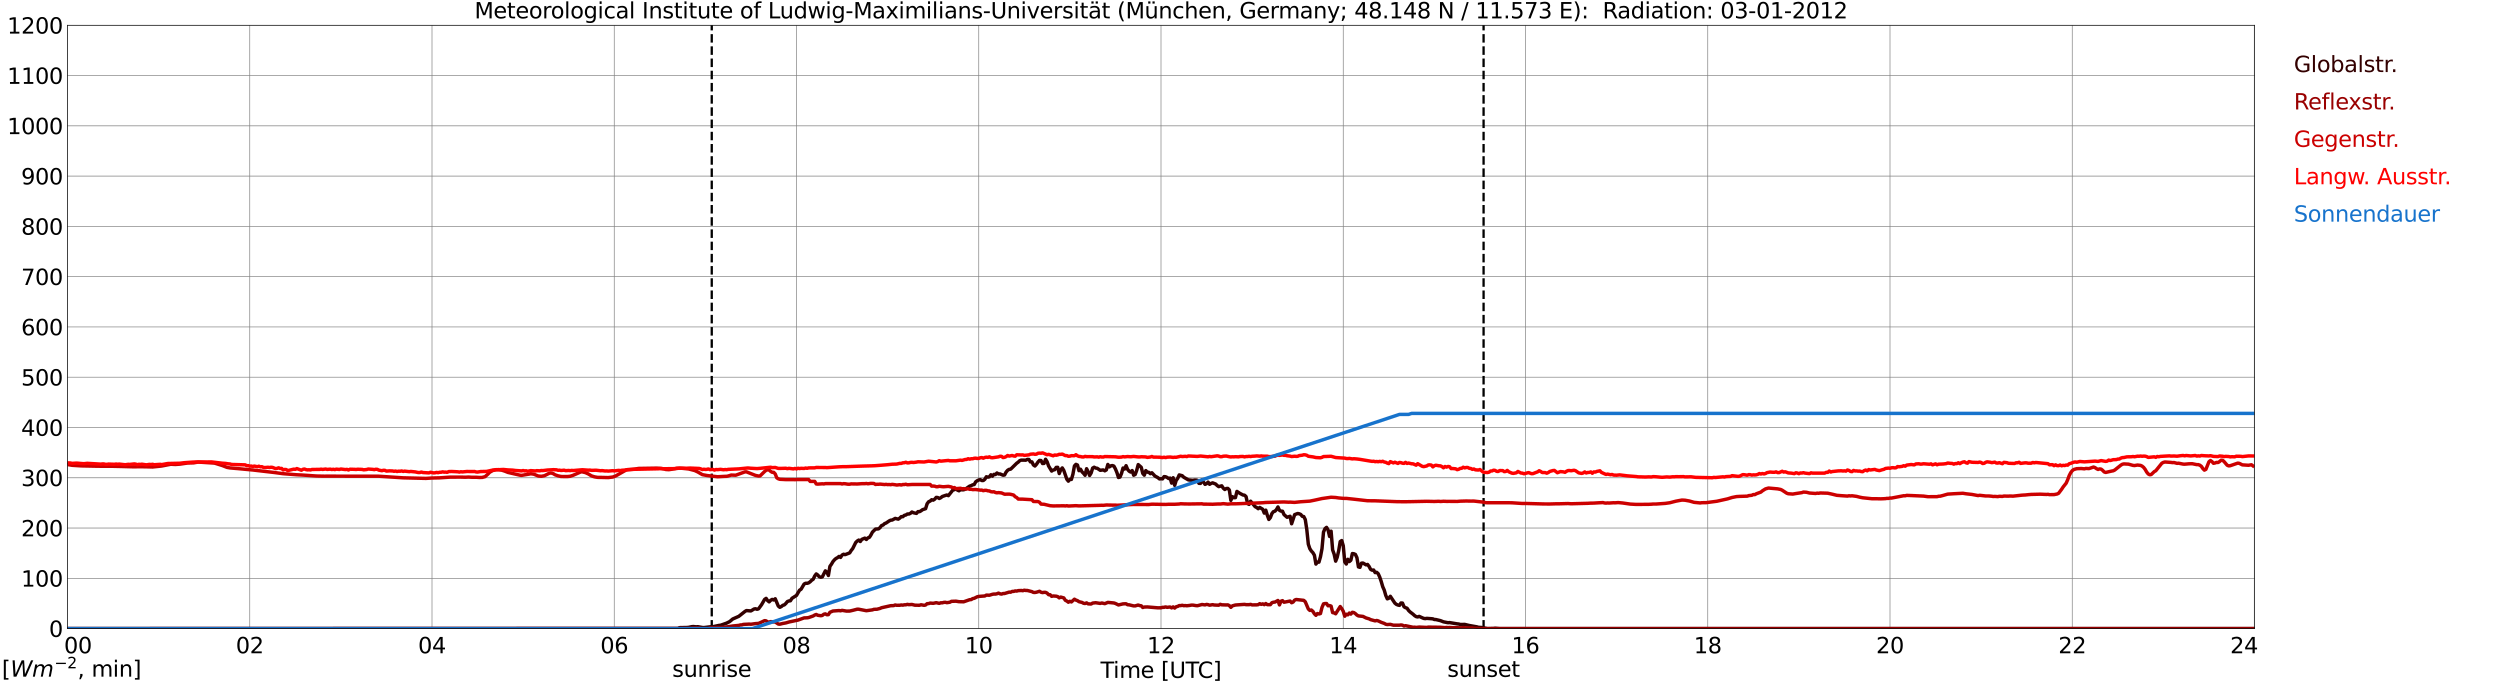 <?xml version="1.0" encoding="utf-8" standalone="no"?>
<!DOCTYPE svg PUBLIC "-//W3C//DTD SVG 1.1//EN"
  "http://www.w3.org/Graphics/SVG/1.1/DTD/svg11.dtd">
<svg xmlns:xlink="http://www.w3.org/1999/xlink" width="1085.4pt" height="296.64pt" viewBox="0 0 1085.4 296.64" xmlns="http://www.w3.org/2000/svg" version="1.1">
 <defs>
  <style type="text/css">*{stroke-linejoin: round; stroke-linecap: butt}</style>
 </defs>
 <g id="figure_1">
  <g id="patch_1">
   <path d="M 0 296.64 
L 1085.4 296.64 
L 1085.4 0 
L 0 0 
z
" style="fill: #ffffff"/>
  </g>
  <g id="axes_1">
   <g id="patch_2">
    <path d="M 29.306 272.909 
L 978.814 272.909 
L 978.814 10.976 
L 29.306 10.976 
z
" style="fill: #ffffff"/>
   </g>
   <g id="patch_3">
    <path d="M 978.814 272.909 
L 978.814 272.909 
L 978.814 10.976 
L 978.814 10.976 
z
" clip-path="url(#p6cecd82dc9)" style="fill: #d3d3d3; opacity: 0.25; stroke: #d3d3d3; stroke-linejoin: miter"/>
   </g>
   <g id="matplotlib.axis_1">
    <g id="xtick_1">
     <g id="line2d_1">
      <path d="M 29.306 272.909 
L 29.306 10.976 
" clip-path="url(#p6cecd82dc9)" style="fill: none; stroke: #808080; stroke-width: 0.3; stroke-linecap: square"/>
     </g>
     <g id="line2d_2"/>
     <g id="text_1">
      <!--    00 -->
      <g transform="translate(18.733 283.627) scale(0.095 -0.095)">
       <defs>
        <path id="DejaVuSans-20" transform="scale(0.016)"/>
        <path id="DejaVuSans-30" d="M 2034 4250 
Q 1547 4250 1301 3770 
Q 1056 3291 1056 2328 
Q 1056 1369 1301 889 
Q 1547 409 2034 409 
Q 2525 409 2770 889 
Q 3016 1369 3016 2328 
Q 3016 3291 2770 3770 
Q 2525 4250 2034 4250 
z
M 2034 4750 
Q 2819 4750 3233 4129 
Q 3647 3509 3647 2328 
Q 3647 1150 3233 529 
Q 2819 -91 2034 -91 
Q 1250 -91 836 529 
Q 422 1150 422 2328 
Q 422 3509 836 4129 
Q 1250 4750 2034 4750 
z
" transform="scale(0.016)"/>
       </defs>
       <use xlink:href="#DejaVuSans-20"/>
       <use xlink:href="#DejaVuSans-20" transform="translate(31.787 0)"/>
       <use xlink:href="#DejaVuSans-20" transform="translate(63.574 0)"/>
       <use xlink:href="#DejaVuSans-30" transform="translate(95.361 0)"/>
       <use xlink:href="#DejaVuSans-30" transform="translate(158.984 0)"/>
      </g>
     </g>
    </g>
    <g id="xtick_2">
     <g id="line2d_3">
      <path d="M 108.431 272.909 
L 108.431 10.976 
" clip-path="url(#p6cecd82dc9)" style="fill: none; stroke: #808080; stroke-width: 0.3; stroke-linecap: square"/>
     </g>
     <g id="line2d_4"/>
     <g id="text_2">
      <!-- 02 -->
      <g transform="translate(102.387 283.627) scale(0.095 -0.095)">
       <defs>
        <path id="DejaVuSans-32" d="M 1228 531 
L 3431 531 
L 3431 0 
L 469 0 
L 469 531 
Q 828 903 1448 1529 
Q 2069 2156 2228 2338 
Q 2531 2678 2651 2914 
Q 2772 3150 2772 3378 
Q 2772 3750 2511 3984 
Q 2250 4219 1831 4219 
Q 1534 4219 1204 4116 
Q 875 4013 500 3803 
L 500 4441 
Q 881 4594 1212 4672 
Q 1544 4750 1819 4750 
Q 2544 4750 2975 4387 
Q 3406 4025 3406 3419 
Q 3406 3131 3298 2873 
Q 3191 2616 2906 2266 
Q 2828 2175 2409 1742 
Q 1991 1309 1228 531 
z
" transform="scale(0.016)"/>
       </defs>
       <use xlink:href="#DejaVuSans-30"/>
       <use xlink:href="#DejaVuSans-32" transform="translate(63.623 0)"/>
      </g>
     </g>
    </g>
    <g id="xtick_3">
     <g id="line2d_5">
      <path d="M 187.557 272.909 
L 187.557 10.976 
" clip-path="url(#p6cecd82dc9)" style="fill: none; stroke: #808080; stroke-width: 0.3; stroke-linecap: square"/>
     </g>
     <g id="line2d_6"/>
     <g id="text_3">
      <!-- 04 -->
      <g transform="translate(181.513 283.627) scale(0.095 -0.095)">
       <defs>
        <path id="DejaVuSans-34" d="M 2419 4116 
L 825 1625 
L 2419 1625 
L 2419 4116 
z
M 2253 4666 
L 3047 4666 
L 3047 1625 
L 3713 1625 
L 3713 1100 
L 3047 1100 
L 3047 0 
L 2419 0 
L 2419 1100 
L 313 1100 
L 313 1709 
L 2253 4666 
z
" transform="scale(0.016)"/>
       </defs>
       <use xlink:href="#DejaVuSans-30"/>
       <use xlink:href="#DejaVuSans-34" transform="translate(63.623 0)"/>
      </g>
     </g>
    </g>
    <g id="xtick_4">
     <g id="line2d_7">
      <path d="M 266.683 272.909 
L 266.683 10.976 
" clip-path="url(#p6cecd82dc9)" style="fill: none; stroke: #808080; stroke-width: 0.3; stroke-linecap: square"/>
     </g>
     <g id="line2d_8"/>
     <g id="text_4">
      <!-- 06 -->
      <g transform="translate(260.638 283.627) scale(0.095 -0.095)">
       <defs>
        <path id="DejaVuSans-36" d="M 2113 2584 
Q 1688 2584 1439 2293 
Q 1191 2003 1191 1497 
Q 1191 994 1439 701 
Q 1688 409 2113 409 
Q 2538 409 2786 701 
Q 3034 994 3034 1497 
Q 3034 2003 2786 2293 
Q 2538 2584 2113 2584 
z
M 3366 4563 
L 3366 3988 
Q 3128 4100 2886 4159 
Q 2644 4219 2406 4219 
Q 1781 4219 1451 3797 
Q 1122 3375 1075 2522 
Q 1259 2794 1537 2939 
Q 1816 3084 2150 3084 
Q 2853 3084 3261 2657 
Q 3669 2231 3669 1497 
Q 3669 778 3244 343 
Q 2819 -91 2113 -91 
Q 1303 -91 875 529 
Q 447 1150 447 2328 
Q 447 3434 972 4092 
Q 1497 4750 2381 4750 
Q 2619 4750 2861 4703 
Q 3103 4656 3366 4563 
z
" transform="scale(0.016)"/>
       </defs>
       <use xlink:href="#DejaVuSans-30"/>
       <use xlink:href="#DejaVuSans-36" transform="translate(63.623 0)"/>
      </g>
     </g>
    </g>
    <g id="xtick_5">
     <g id="line2d_9">
      <path d="M 345.808 272.909 
L 345.808 10.976 
" clip-path="url(#p6cecd82dc9)" style="fill: none; stroke: #808080; stroke-width: 0.3; stroke-linecap: square"/>
     </g>
     <g id="line2d_10"/>
     <g id="text_5">
      <!-- 08 -->
      <g transform="translate(339.764 283.627) scale(0.095 -0.095)">
       <defs>
        <path id="DejaVuSans-38" d="M 2034 2216 
Q 1584 2216 1326 1975 
Q 1069 1734 1069 1313 
Q 1069 891 1326 650 
Q 1584 409 2034 409 
Q 2484 409 2743 651 
Q 3003 894 3003 1313 
Q 3003 1734 2745 1975 
Q 2488 2216 2034 2216 
z
M 1403 2484 
Q 997 2584 770 2862 
Q 544 3141 544 3541 
Q 544 4100 942 4425 
Q 1341 4750 2034 4750 
Q 2731 4750 3128 4425 
Q 3525 4100 3525 3541 
Q 3525 3141 3298 2862 
Q 3072 2584 2669 2484 
Q 3125 2378 3379 2068 
Q 3634 1759 3634 1313 
Q 3634 634 3220 271 
Q 2806 -91 2034 -91 
Q 1263 -91 848 271 
Q 434 634 434 1313 
Q 434 1759 690 2068 
Q 947 2378 1403 2484 
z
M 1172 3481 
Q 1172 3119 1398 2916 
Q 1625 2713 2034 2713 
Q 2441 2713 2670 2916 
Q 2900 3119 2900 3481 
Q 2900 3844 2670 4047 
Q 2441 4250 2034 4250 
Q 1625 4250 1398 4047 
Q 1172 3844 1172 3481 
z
" transform="scale(0.016)"/>
       </defs>
       <use xlink:href="#DejaVuSans-30"/>
       <use xlink:href="#DejaVuSans-38" transform="translate(63.623 0)"/>
      </g>
     </g>
    </g>
    <g id="xtick_6">
     <g id="line2d_11">
      <path d="M 424.934 272.909 
L 424.934 10.976 
" clip-path="url(#p6cecd82dc9)" style="fill: none; stroke: #808080; stroke-width: 0.3; stroke-linecap: square"/>
     </g>
     <g id="line2d_12"/>
     <g id="text_6">
      <!-- 10 -->
      <g transform="translate(418.89 283.627) scale(0.095 -0.095)">
       <defs>
        <path id="DejaVuSans-31" d="M 794 531 
L 1825 531 
L 1825 4091 
L 703 3866 
L 703 4441 
L 1819 4666 
L 2450 4666 
L 2450 531 
L 3481 531 
L 3481 0 
L 794 0 
L 794 531 
z
" transform="scale(0.016)"/>
       </defs>
       <use xlink:href="#DejaVuSans-31"/>
       <use xlink:href="#DejaVuSans-30" transform="translate(63.623 0)"/>
      </g>
     </g>
    </g>
    <g id="xtick_7">
     <g id="line2d_13">
      <path d="M 504.06 272.909 
L 504.06 10.976 
" clip-path="url(#p6cecd82dc9)" style="fill: none; stroke: #808080; stroke-width: 0.3; stroke-linecap: square"/>
     </g>
     <g id="line2d_14"/>
     <g id="text_7">
      <!-- 12 -->
      <g transform="translate(498.015 283.627) scale(0.095 -0.095)">
       <use xlink:href="#DejaVuSans-31"/>
       <use xlink:href="#DejaVuSans-32" transform="translate(63.623 0)"/>
      </g>
     </g>
    </g>
    <g id="xtick_8">
     <g id="line2d_15">
      <path d="M 583.185 272.909 
L 583.185 10.976 
" clip-path="url(#p6cecd82dc9)" style="fill: none; stroke: #808080; stroke-width: 0.3; stroke-linecap: square"/>
     </g>
     <g id="line2d_16"/>
     <g id="text_8">
      <!-- 14 -->
      <g transform="translate(577.141 283.627) scale(0.095 -0.095)">
       <use xlink:href="#DejaVuSans-31"/>
       <use xlink:href="#DejaVuSans-34" transform="translate(63.623 0)"/>
      </g>
     </g>
    </g>
    <g id="xtick_9">
     <g id="line2d_17">
      <path d="M 662.311 272.909 
L 662.311 10.976 
" clip-path="url(#p6cecd82dc9)" style="fill: none; stroke: #808080; stroke-width: 0.3; stroke-linecap: square"/>
     </g>
     <g id="line2d_18"/>
     <g id="text_9">
      <!-- 16 -->
      <g transform="translate(656.267 283.627) scale(0.095 -0.095)">
       <use xlink:href="#DejaVuSans-31"/>
       <use xlink:href="#DejaVuSans-36" transform="translate(63.623 0)"/>
      </g>
     </g>
    </g>
    <g id="xtick_10">
     <g id="line2d_19">
      <path d="M 741.437 272.909 
L 741.437 10.976 
" clip-path="url(#p6cecd82dc9)" style="fill: none; stroke: #808080; stroke-width: 0.3; stroke-linecap: square"/>
     </g>
     <g id="line2d_20"/>
     <g id="text_10">
      <!-- 18 -->
      <g transform="translate(735.392 283.627) scale(0.095 -0.095)">
       <use xlink:href="#DejaVuSans-31"/>
       <use xlink:href="#DejaVuSans-38" transform="translate(63.623 0)"/>
      </g>
     </g>
    </g>
    <g id="xtick_11">
     <g id="line2d_21">
      <path d="M 820.562 272.909 
L 820.562 10.976 
" clip-path="url(#p6cecd82dc9)" style="fill: none; stroke: #808080; stroke-width: 0.3; stroke-linecap: square"/>
     </g>
     <g id="line2d_22"/>
     <g id="text_11">
      <!-- 20 -->
      <g transform="translate(814.518 283.627) scale(0.095 -0.095)">
       <use xlink:href="#DejaVuSans-32"/>
       <use xlink:href="#DejaVuSans-30" transform="translate(63.623 0)"/>
      </g>
     </g>
    </g>
    <g id="xtick_12">
     <g id="line2d_23">
      <path d="M 899.688 272.909 
L 899.688 10.976 
" clip-path="url(#p6cecd82dc9)" style="fill: none; stroke: #808080; stroke-width: 0.3; stroke-linecap: square"/>
     </g>
     <g id="line2d_24"/>
     <g id="text_12">
      <!-- 22 -->
      <g transform="translate(893.644 283.627) scale(0.095 -0.095)">
       <use xlink:href="#DejaVuSans-32"/>
       <use xlink:href="#DejaVuSans-32" transform="translate(63.623 0)"/>
      </g>
     </g>
    </g>
    <g id="xtick_13">
     <g id="line2d_25">
      <path d="M 978.814 272.909 
L 978.814 10.976 
" clip-path="url(#p6cecd82dc9)" style="fill: none; stroke: #808080; stroke-width: 0.3; stroke-linecap: square"/>
     </g>
     <g id="line2d_26"/>
     <g id="text_13">
      <!-- 24    -->
      <g transform="translate(968.241 283.627) scale(0.095 -0.095)">
       <use xlink:href="#DejaVuSans-32"/>
       <use xlink:href="#DejaVuSans-34" transform="translate(63.623 0)"/>
       <use xlink:href="#DejaVuSans-20" transform="translate(127.246 0)"/>
       <use xlink:href="#DejaVuSans-20" transform="translate(159.033 0)"/>
       <use xlink:href="#DejaVuSans-20" transform="translate(190.82 0)"/>
      </g>
     </g>
    </g>
    <g id="text_14">
     <!-- Time [UTC] -->
     <g transform="translate(477.806 294.322) scale(0.095 -0.095)">
      <defs>
       <path id="DejaVuSans-54" d="M -19 4666 
L 3928 4666 
L 3928 4134 
L 2272 4134 
L 2272 0 
L 1638 0 
L 1638 4134 
L -19 4134 
L -19 4666 
z
" transform="scale(0.016)"/>
       <path id="DejaVuSans-69" d="M 603 3500 
L 1178 3500 
L 1178 0 
L 603 0 
L 603 3500 
z
M 603 4863 
L 1178 4863 
L 1178 4134 
L 603 4134 
L 603 4863 
z
" transform="scale(0.016)"/>
       <path id="DejaVuSans-6d" d="M 3328 2828 
Q 3544 3216 3844 3400 
Q 4144 3584 4550 3584 
Q 5097 3584 5394 3201 
Q 5691 2819 5691 2113 
L 5691 0 
L 5113 0 
L 5113 2094 
Q 5113 2597 4934 2840 
Q 4756 3084 4391 3084 
Q 3944 3084 3684 2787 
Q 3425 2491 3425 1978 
L 3425 0 
L 2847 0 
L 2847 2094 
Q 2847 2600 2669 2842 
Q 2491 3084 2119 3084 
Q 1678 3084 1418 2786 
Q 1159 2488 1159 1978 
L 1159 0 
L 581 0 
L 581 3500 
L 1159 3500 
L 1159 2956 
Q 1356 3278 1631 3431 
Q 1906 3584 2284 3584 
Q 2666 3584 2933 3390 
Q 3200 3197 3328 2828 
z
" transform="scale(0.016)"/>
       <path id="DejaVuSans-65" d="M 3597 1894 
L 3597 1613 
L 953 1613 
Q 991 1019 1311 708 
Q 1631 397 2203 397 
Q 2534 397 2845 478 
Q 3156 559 3463 722 
L 3463 178 
Q 3153 47 2828 -22 
Q 2503 -91 2169 -91 
Q 1331 -91 842 396 
Q 353 884 353 1716 
Q 353 2575 817 3079 
Q 1281 3584 2069 3584 
Q 2775 3584 3186 3129 
Q 3597 2675 3597 1894 
z
M 3022 2063 
Q 3016 2534 2758 2815 
Q 2500 3097 2075 3097 
Q 1594 3097 1305 2825 
Q 1016 2553 972 2059 
L 3022 2063 
z
" transform="scale(0.016)"/>
       <path id="DejaVuSans-5b" d="M 550 4863 
L 1875 4863 
L 1875 4416 
L 1125 4416 
L 1125 -397 
L 1875 -397 
L 1875 -844 
L 550 -844 
L 550 4863 
z
" transform="scale(0.016)"/>
       <path id="DejaVuSans-55" d="M 556 4666 
L 1191 4666 
L 1191 1831 
Q 1191 1081 1462 751 
Q 1734 422 2344 422 
Q 2950 422 3222 751 
Q 3494 1081 3494 1831 
L 3494 4666 
L 4128 4666 
L 4128 1753 
Q 4128 841 3676 375 
Q 3225 -91 2344 -91 
Q 1459 -91 1007 375 
Q 556 841 556 1753 
L 556 4666 
z
" transform="scale(0.016)"/>
       <path id="DejaVuSans-43" d="M 4122 4306 
L 4122 3641 
Q 3803 3938 3442 4084 
Q 3081 4231 2675 4231 
Q 1875 4231 1450 3742 
Q 1025 3253 1025 2328 
Q 1025 1406 1450 917 
Q 1875 428 2675 428 
Q 3081 428 3442 575 
Q 3803 722 4122 1019 
L 4122 359 
Q 3791 134 3420 21 
Q 3050 -91 2638 -91 
Q 1578 -91 968 557 
Q 359 1206 359 2328 
Q 359 3453 968 4101 
Q 1578 4750 2638 4750 
Q 3056 4750 3426 4639 
Q 3797 4528 4122 4306 
z
" transform="scale(0.016)"/>
       <path id="DejaVuSans-5d" d="M 1947 4863 
L 1947 -844 
L 622 -844 
L 622 -397 
L 1369 -397 
L 1369 4416 
L 622 4416 
L 622 4863 
L 1947 4863 
z
" transform="scale(0.016)"/>
      </defs>
      <use xlink:href="#DejaVuSans-54"/>
      <use xlink:href="#DejaVuSans-69" transform="translate(57.959 0)"/>
      <use xlink:href="#DejaVuSans-6d" transform="translate(85.742 0)"/>
      <use xlink:href="#DejaVuSans-65" transform="translate(183.154 0)"/>
      <use xlink:href="#DejaVuSans-20" transform="translate(244.678 0)"/>
      <use xlink:href="#DejaVuSans-5b" transform="translate(276.465 0)"/>
      <use xlink:href="#DejaVuSans-55" transform="translate(315.479 0)"/>
      <use xlink:href="#DejaVuSans-54" transform="translate(388.672 0)"/>
      <use xlink:href="#DejaVuSans-43" transform="translate(443.881 0)"/>
      <use xlink:href="#DejaVuSans-5d" transform="translate(513.705 0)"/>
     </g>
    </g>
   </g>
   <g id="matplotlib.axis_2">
    <g id="ytick_1">
     <g id="line2d_27">
      <path d="M 29.306 272.909 
L 978.814 272.909 
" clip-path="url(#p6cecd82dc9)" style="fill: none; stroke: #808080; stroke-width: 0.3; stroke-linecap: square"/>
     </g>
     <g id="line2d_28"/>
     <g id="text_15">
      <!-- 0 -->
      <g transform="translate(21.261 276.518) scale(0.095 -0.095)">
       <use xlink:href="#DejaVuSans-30"/>
      </g>
     </g>
    </g>
    <g id="ytick_2">
     <g id="line2d_29">
      <path d="M 29.306 251.081 
L 978.814 251.081 
" clip-path="url(#p6cecd82dc9)" style="fill: none; stroke: #808080; stroke-width: 0.3; stroke-linecap: square"/>
     </g>
     <g id="line2d_30"/>
     <g id="text_16">
      <!-- 100 -->
      <g transform="translate(9.173 254.69) scale(0.095 -0.095)">
       <use xlink:href="#DejaVuSans-31"/>
       <use xlink:href="#DejaVuSans-30" transform="translate(63.623 0)"/>
       <use xlink:href="#DejaVuSans-30" transform="translate(127.246 0)"/>
      </g>
     </g>
    </g>
    <g id="ytick_3">
     <g id="line2d_31">
      <path d="M 29.306 229.253 
L 978.814 229.253 
" clip-path="url(#p6cecd82dc9)" style="fill: none; stroke: #808080; stroke-width: 0.3; stroke-linecap: square"/>
     </g>
     <g id="line2d_32"/>
     <g id="text_17">
      <!-- 200 -->
      <g transform="translate(9.173 232.863) scale(0.095 -0.095)">
       <use xlink:href="#DejaVuSans-32"/>
       <use xlink:href="#DejaVuSans-30" transform="translate(63.623 0)"/>
       <use xlink:href="#DejaVuSans-30" transform="translate(127.246 0)"/>
      </g>
     </g>
    </g>
    <g id="ytick_4">
     <g id="line2d_33">
      <path d="M 29.306 207.426 
L 978.814 207.426 
" clip-path="url(#p6cecd82dc9)" style="fill: none; stroke: #808080; stroke-width: 0.3; stroke-linecap: square"/>
     </g>
     <g id="line2d_34"/>
     <g id="text_18">
      <!-- 300 -->
      <g transform="translate(9.173 211.035) scale(0.095 -0.095)">
       <defs>
        <path id="DejaVuSans-33" d="M 2597 2516 
Q 3050 2419 3304 2112 
Q 3559 1806 3559 1356 
Q 3559 666 3084 287 
Q 2609 -91 1734 -91 
Q 1441 -91 1130 -33 
Q 819 25 488 141 
L 488 750 
Q 750 597 1062 519 
Q 1375 441 1716 441 
Q 2309 441 2620 675 
Q 2931 909 2931 1356 
Q 2931 1769 2642 2001 
Q 2353 2234 1838 2234 
L 1294 2234 
L 1294 2753 
L 1863 2753 
Q 2328 2753 2575 2939 
Q 2822 3125 2822 3475 
Q 2822 3834 2567 4026 
Q 2313 4219 1838 4219 
Q 1578 4219 1281 4162 
Q 984 4106 628 3988 
L 628 4550 
Q 988 4650 1302 4700 
Q 1616 4750 1894 4750 
Q 2613 4750 3031 4423 
Q 3450 4097 3450 3541 
Q 3450 3153 3228 2886 
Q 3006 2619 2597 2516 
z
" transform="scale(0.016)"/>
       </defs>
       <use xlink:href="#DejaVuSans-33"/>
       <use xlink:href="#DejaVuSans-30" transform="translate(63.623 0)"/>
       <use xlink:href="#DejaVuSans-30" transform="translate(127.246 0)"/>
      </g>
     </g>
    </g>
    <g id="ytick_5">
     <g id="line2d_35">
      <path d="M 29.306 185.598 
L 978.814 185.598 
" clip-path="url(#p6cecd82dc9)" style="fill: none; stroke: #808080; stroke-width: 0.3; stroke-linecap: square"/>
     </g>
     <g id="line2d_36"/>
     <g id="text_19">
      <!-- 400 -->
      <g transform="translate(9.173 189.207) scale(0.095 -0.095)">
       <use xlink:href="#DejaVuSans-34"/>
       <use xlink:href="#DejaVuSans-30" transform="translate(63.623 0)"/>
       <use xlink:href="#DejaVuSans-30" transform="translate(127.246 0)"/>
      </g>
     </g>
    </g>
    <g id="ytick_6">
     <g id="line2d_37">
      <path d="M 29.306 163.77 
L 978.814 163.77 
" clip-path="url(#p6cecd82dc9)" style="fill: none; stroke: #808080; stroke-width: 0.3; stroke-linecap: square"/>
     </g>
     <g id="line2d_38"/>
     <g id="text_20">
      <!-- 500 -->
      <g transform="translate(9.173 167.379) scale(0.095 -0.095)">
       <defs>
        <path id="DejaVuSans-35" d="M 691 4666 
L 3169 4666 
L 3169 4134 
L 1269 4134 
L 1269 2991 
Q 1406 3038 1543 3061 
Q 1681 3084 1819 3084 
Q 2600 3084 3056 2656 
Q 3513 2228 3513 1497 
Q 3513 744 3044 326 
Q 2575 -91 1722 -91 
Q 1428 -91 1123 -41 
Q 819 9 494 109 
L 494 744 
Q 775 591 1075 516 
Q 1375 441 1709 441 
Q 2250 441 2565 725 
Q 2881 1009 2881 1497 
Q 2881 1984 2565 2268 
Q 2250 2553 1709 2553 
Q 1456 2553 1204 2497 
Q 953 2441 691 2322 
L 691 4666 
z
" transform="scale(0.016)"/>
       </defs>
       <use xlink:href="#DejaVuSans-35"/>
       <use xlink:href="#DejaVuSans-30" transform="translate(63.623 0)"/>
       <use xlink:href="#DejaVuSans-30" transform="translate(127.246 0)"/>
      </g>
     </g>
    </g>
    <g id="ytick_7">
     <g id="line2d_39">
      <path d="M 29.306 141.942 
L 978.814 141.942 
" clip-path="url(#p6cecd82dc9)" style="fill: none; stroke: #808080; stroke-width: 0.3; stroke-linecap: square"/>
     </g>
     <g id="line2d_40"/>
     <g id="text_21">
      <!-- 600 -->
      <g transform="translate(9.173 145.551) scale(0.095 -0.095)">
       <use xlink:href="#DejaVuSans-36"/>
       <use xlink:href="#DejaVuSans-30" transform="translate(63.623 0)"/>
       <use xlink:href="#DejaVuSans-30" transform="translate(127.246 0)"/>
      </g>
     </g>
    </g>
    <g id="ytick_8">
     <g id="line2d_41">
      <path d="M 29.306 120.114 
L 978.814 120.114 
" clip-path="url(#p6cecd82dc9)" style="fill: none; stroke: #808080; stroke-width: 0.3; stroke-linecap: square"/>
     </g>
     <g id="line2d_42"/>
     <g id="text_22">
      <!-- 700 -->
      <g transform="translate(9.173 123.724) scale(0.095 -0.095)">
       <defs>
        <path id="DejaVuSans-37" d="M 525 4666 
L 3525 4666 
L 3525 4397 
L 1831 0 
L 1172 0 
L 2766 4134 
L 525 4134 
L 525 4666 
z
" transform="scale(0.016)"/>
       </defs>
       <use xlink:href="#DejaVuSans-37"/>
       <use xlink:href="#DejaVuSans-30" transform="translate(63.623 0)"/>
       <use xlink:href="#DejaVuSans-30" transform="translate(127.246 0)"/>
      </g>
     </g>
    </g>
    <g id="ytick_9">
     <g id="line2d_43">
      <path d="M 29.306 98.287 
L 978.814 98.287 
" clip-path="url(#p6cecd82dc9)" style="fill: none; stroke: #808080; stroke-width: 0.3; stroke-linecap: square"/>
     </g>
     <g id="line2d_44"/>
     <g id="text_23">
      <!-- 800 -->
      <g transform="translate(9.173 101.896) scale(0.095 -0.095)">
       <use xlink:href="#DejaVuSans-38"/>
       <use xlink:href="#DejaVuSans-30" transform="translate(63.623 0)"/>
       <use xlink:href="#DejaVuSans-30" transform="translate(127.246 0)"/>
      </g>
     </g>
    </g>
    <g id="ytick_10">
     <g id="line2d_45">
      <path d="M 29.306 76.459 
L 978.814 76.459 
" clip-path="url(#p6cecd82dc9)" style="fill: none; stroke: #808080; stroke-width: 0.3; stroke-linecap: square"/>
     </g>
     <g id="line2d_46"/>
     <g id="text_24">
      <!-- 900 -->
      <g transform="translate(9.173 80.068) scale(0.095 -0.095)">
       <defs>
        <path id="DejaVuSans-39" d="M 703 97 
L 703 672 
Q 941 559 1184 500 
Q 1428 441 1663 441 
Q 2288 441 2617 861 
Q 2947 1281 2994 2138 
Q 2813 1869 2534 1725 
Q 2256 1581 1919 1581 
Q 1219 1581 811 2004 
Q 403 2428 403 3163 
Q 403 3881 828 4315 
Q 1253 4750 1959 4750 
Q 2769 4750 3195 4129 
Q 3622 3509 3622 2328 
Q 3622 1225 3098 567 
Q 2575 -91 1691 -91 
Q 1453 -91 1209 -44 
Q 966 3 703 97 
z
M 1959 2075 
Q 2384 2075 2632 2365 
Q 2881 2656 2881 3163 
Q 2881 3666 2632 3958 
Q 2384 4250 1959 4250 
Q 1534 4250 1286 3958 
Q 1038 3666 1038 3163 
Q 1038 2656 1286 2365 
Q 1534 2075 1959 2075 
z
" transform="scale(0.016)"/>
       </defs>
       <use xlink:href="#DejaVuSans-39"/>
       <use xlink:href="#DejaVuSans-30" transform="translate(63.623 0)"/>
       <use xlink:href="#DejaVuSans-30" transform="translate(127.246 0)"/>
      </g>
     </g>
    </g>
    <g id="ytick_11">
     <g id="line2d_47">
      <path d="M 29.306 54.631 
L 978.814 54.631 
" clip-path="url(#p6cecd82dc9)" style="fill: none; stroke: #808080; stroke-width: 0.3; stroke-linecap: square"/>
     </g>
     <g id="line2d_48"/>
     <g id="text_25">
      <!-- 1000 -->
      <g transform="translate(3.128 58.24) scale(0.095 -0.095)">
       <use xlink:href="#DejaVuSans-31"/>
       <use xlink:href="#DejaVuSans-30" transform="translate(63.623 0)"/>
       <use xlink:href="#DejaVuSans-30" transform="translate(127.246 0)"/>
       <use xlink:href="#DejaVuSans-30" transform="translate(190.869 0)"/>
      </g>
     </g>
    </g>
    <g id="ytick_12">
     <g id="line2d_49">
      <path d="M 29.306 32.803 
L 978.814 32.803 
" clip-path="url(#p6cecd82dc9)" style="fill: none; stroke: #808080; stroke-width: 0.3; stroke-linecap: square"/>
     </g>
     <g id="line2d_50"/>
     <g id="text_26">
      <!-- 1100 -->
      <g transform="translate(3.128 36.413) scale(0.095 -0.095)">
       <use xlink:href="#DejaVuSans-31"/>
       <use xlink:href="#DejaVuSans-31" transform="translate(63.623 0)"/>
       <use xlink:href="#DejaVuSans-30" transform="translate(127.246 0)"/>
       <use xlink:href="#DejaVuSans-30" transform="translate(190.869 0)"/>
      </g>
     </g>
    </g>
    <g id="ytick_13">
     <g id="line2d_51">
      <path d="M 29.306 10.976 
L 978.814 10.976 
" clip-path="url(#p6cecd82dc9)" style="fill: none; stroke: #808080; stroke-width: 0.3; stroke-linecap: square"/>
     </g>
     <g id="line2d_52"/>
     <g id="text_27">
      <!-- 1200 -->
      <g transform="translate(3.128 14.585) scale(0.095 -0.095)">
       <use xlink:href="#DejaVuSans-31"/>
       <use xlink:href="#DejaVuSans-32" transform="translate(63.623 0)"/>
       <use xlink:href="#DejaVuSans-30" transform="translate(127.246 0)"/>
       <use xlink:href="#DejaVuSans-30" transform="translate(190.869 0)"/>
      </g>
     </g>
    </g>
   </g>
   <g id="line2d_53">
    <path d="M 309.015 272.909 
L 309.015 10.976 
" clip-path="url(#p6cecd82dc9)" style="fill: none; stroke-dasharray: 3.7,1.6; stroke-dashoffset: 0; stroke: #000000"/>
   </g>
   <g id="line2d_54">
    <path d="M 644.112 272.909 
L 644.112 10.976 
" clip-path="url(#p6cecd82dc9)" style="fill: none; stroke-dasharray: 3.7,1.6; stroke-dashoffset: 0; stroke: #000000"/>
   </g>
   <g id="line2d_55">
    <path d="M 29.306 272.909 
L 294.377 272.909 
L 295.036 272.494 
L 298.333 272.429 
L 298.992 272.363 
L 300.311 272.084 
L 300.971 272.02 
L 302.289 272.149 
L 302.949 272.084 
L 304.927 272.429 
L 305.586 272.472 
L 308.224 272.149 
L 309.543 272.084 
L 312.18 271.525 
L 312.839 271.459 
L 315.477 270.534 
L 316.796 269.866 
L 318.114 268.748 
L 320.752 267.585 
L 323.39 265.496 
L 324.049 265.088 
L 326.027 265.239 
L 327.346 264.42 
L 328.005 264.291 
L 328.665 264.529 
L 329.324 264.335 
L 330.643 262.528 
L 331.961 260.244 
L 332.621 259.792 
L 333.28 260.762 
L 333.94 261.299 
L 334.599 260.611 
L 335.258 260.244 
L 335.918 260.482 
L 336.577 259.965 
L 337.896 263.108 
L 338.555 263.667 
L 339.215 263.344 
L 339.874 262.807 
L 340.533 262.613 
L 341.193 261.988 
L 341.852 261.17 
L 342.512 260.912 
L 343.171 260.825 
L 343.83 259.771 
L 345.808 258.5 
L 347.127 256.241 
L 347.787 255.831 
L 349.105 253.572 
L 349.765 253.227 
L 350.424 253.249 
L 351.083 253.054 
L 351.743 252.581 
L 352.402 251.915 
L 353.062 251.483 
L 353.721 250.062 
L 354.38 249.18 
L 355.04 249.654 
L 355.699 250.407 
L 356.359 250.623 
L 357.018 250.45 
L 358.337 247.846 
L 358.996 248.405 
L 359.655 249.848 
L 360.315 245.886 
L 360.974 244.961 
L 361.634 243.819 
L 362.293 243.044 
L 362.952 242.463 
L 363.612 242.119 
L 364.271 241.582 
L 364.93 242.012 
L 365.59 240.979 
L 366.249 240.634 
L 366.909 240.807 
L 368.887 240.054 
L 369.546 238.997 
L 370.206 238.181 
L 371.524 235.533 
L 372.184 234.887 
L 372.843 234.477 
L 373.502 235.101 
L 374.162 234.175 
L 375.481 233.638 
L 376.14 234.219 
L 376.799 233.529 
L 377.459 233.294 
L 378.118 232.281 
L 378.777 231.013 
L 380.096 229.72 
L 381.415 229.613 
L 382.074 229.074 
L 382.734 228.171 
L 383.393 227.955 
L 384.053 227.33 
L 384.712 227.073 
L 386.031 226.169 
L 386.69 225.846 
L 387.349 225.78 
L 388.668 225.071 
L 389.987 225.394 
L 390.646 224.942 
L 391.306 224.296 
L 391.965 224.338 
L 392.624 223.735 
L 393.284 223.606 
L 393.943 223.155 
L 394.603 223.176 
L 395.262 222.875 
L 395.921 222.295 
L 396.581 222.615 
L 397.899 222.897 
L 398.559 222.122 
L 399.218 222.144 
L 399.878 221.777 
L 400.537 221.282 
L 401.856 220.852 
L 402.515 218.719 
L 403.175 217.837 
L 403.834 217.558 
L 404.493 216.956 
L 405.153 217.15 
L 405.812 216.718 
L 406.471 215.943 
L 407.131 216.008 
L 407.79 216.416 
L 408.45 216.093 
L 409.109 215.556 
L 410.428 215.105 
L 411.087 214.91 
L 411.746 215.19 
L 413.725 212.714 
L 414.384 212.607 
L 415.043 212.175 
L 415.703 212.8 
L 416.362 213.081 
L 417.022 212.564 
L 417.681 212.671 
L 418.34 212.649 
L 419 212.435 
L 420.978 211.058 
L 421.637 210.842 
L 422.297 210.497 
L 422.956 210.368 
L 423.615 209.185 
L 424.275 208.711 
L 424.934 208.388 
L 425.593 208.238 
L 426.253 208.624 
L 426.912 208.624 
L 427.572 208.087 
L 428.231 206.989 
L 428.89 207.161 
L 429.55 207.011 
L 430.209 206.127 
L 430.869 206.751 
L 431.528 205.954 
L 432.187 206.02 
L 432.847 205.352 
L 433.506 205.782 
L 434.165 205.762 
L 435.484 206.321 
L 436.144 206.214 
L 436.803 204.966 
L 437.462 204.191 
L 438.122 203.78 
L 438.781 203.695 
L 441.419 201.111 
L 442.078 200.637 
L 442.737 199.993 
L 443.397 199.755 
L 445.375 199.799 
L 446.034 199.454 
L 446.694 199.476 
L 447.353 200.53 
L 448.012 200.53 
L 448.672 201.866 
L 449.331 202.318 
L 449.991 201.584 
L 450.65 200.596 
L 451.309 199.884 
L 451.969 199.95 
L 452.628 201.242 
L 453.287 201.198 
L 453.947 199.389 
L 454.606 200.467 
L 455.266 202.318 
L 456.584 204.514 
L 457.244 204.06 
L 457.903 203.931 
L 458.563 202.92 
L 459.222 202.898 
L 459.881 205.59 
L 460.541 203.953 
L 461.2 203.156 
L 461.859 204.254 
L 463.178 208.065 
L 463.838 208.903 
L 464.497 208.128 
L 465.156 208.15 
L 465.816 205.913 
L 466.475 202.296 
L 467.134 201.606 
L 467.794 201.907 
L 468.453 204.341 
L 469.113 203.717 
L 469.772 204.856 
L 470.431 205.502 
L 471.091 206.343 
L 471.75 203.501 
L 472.409 204.749 
L 473.069 206.428 
L 473.728 205.352 
L 474.388 203.221 
L 475.047 202.855 
L 475.706 203.221 
L 476.366 203.307 
L 477.685 204.191 
L 479.003 204.018 
L 479.663 204.405 
L 480.322 204.018 
L 480.981 201.65 
L 481.641 202.704 
L 482.3 202.252 
L 482.96 202.124 
L 483.619 202.381 
L 484.278 203.608 
L 484.938 205.223 
L 485.597 207.312 
L 486.256 207.118 
L 486.916 205.546 
L 487.575 203.2 
L 488.235 203.651 
L 488.894 202.189 
L 489.553 203.78 
L 490.213 204.555 
L 490.872 204.944 
L 491.532 204.298 
L 492.191 206.321 
L 492.85 205.998 
L 493.51 204.212 
L 494.169 201.715 
L 495.488 202.877 
L 496.147 205.546 
L 496.807 206.299 
L 497.466 204.319 
L 498.125 204.987 
L 498.785 205.051 
L 499.444 205.653 
L 500.103 205.267 
L 501.422 206.666 
L 502.741 207.397 
L 503.4 207.936 
L 504.06 207.849 
L 504.719 207.914 
L 505.379 206.923 
L 506.038 206.989 
L 506.697 207.29 
L 507.357 207.742 
L 508.016 207.57 
L 508.675 209.744 
L 509.335 207.419 
L 509.994 210.713 
L 510.654 208.561 
L 511.313 207.677 
L 511.972 206.192 
L 513.291 206.537 
L 513.95 207.203 
L 515.929 208.344 
L 517.907 208.561 
L 518.566 208.41 
L 519.226 208.41 
L 519.885 208.539 
L 520.544 209.851 
L 521.204 209.872 
L 521.863 208.344 
L 523.182 210.283 
L 523.841 210.001 
L 524.501 209.314 
L 525.16 210.261 
L 525.819 209.872 
L 526.479 209.637 
L 527.797 210.152 
L 528.457 210.798 
L 529.116 211.272 
L 530.435 210.927 
L 531.094 211.94 
L 531.754 212.52 
L 532.413 212.09 
L 533.073 212.046 
L 533.732 212.714 
L 534.391 217.235 
L 535.051 215.62 
L 535.71 216.093 
L 536.369 216.052 
L 537.029 213.36 
L 538.348 214.221 
L 539.666 214.91 
L 540.326 214.995 
L 540.985 215.598 
L 541.644 218.634 
L 542.304 218.979 
L 542.963 217.602 
L 544.941 219.99 
L 545.601 220.334 
L 546.26 220.852 
L 546.919 220.313 
L 548.238 221.109 
L 548.898 222.768 
L 549.557 221.498 
L 550.216 223.713 
L 550.876 225.523 
L 551.535 224.726 
L 552.195 223.004 
L 552.854 222.144 
L 553.513 221.95 
L 554.173 221.26 
L 554.832 220.099 
L 555.491 221.561 
L 556.151 221.906 
L 556.81 221.95 
L 557.47 223.412 
L 558.788 224.576 
L 560.107 224.146 
L 560.766 227.396 
L 562.085 223.434 
L 563.404 222.939 
L 564.063 223.069 
L 564.723 223.349 
L 565.382 224.146 
L 566.042 224.274 
L 566.701 225.586 
L 567.36 229.936 
L 568.02 236.264 
L 568.679 238.222 
L 569.338 239.235 
L 569.998 239.945 
L 570.657 241.064 
L 571.317 244.897 
L 571.976 244.035 
L 572.635 244.057 
L 573.295 241.732 
L 573.954 238.222 
L 574.613 231.013 
L 575.273 229.504 
L 575.932 228.967 
L 576.592 230.065 
L 577.251 232.905 
L 577.91 230.624 
L 578.57 238.74 
L 579.229 240.591 
L 579.889 243.627 
L 580.548 241.968 
L 581.207 239.085 
L 581.867 235.123 
L 582.526 234.693 
L 583.185 236.932 
L 583.845 243.991 
L 584.504 244.875 
L 585.164 242.83 
L 585.823 243.799 
L 586.482 243.238 
L 587.142 240.333 
L 587.801 240.418 
L 588.46 240.719 
L 589.12 242.119 
L 589.779 246.124 
L 590.439 246.316 
L 591.098 244.509 
L 591.757 244.443 
L 593.076 245.24 
L 593.736 245.067 
L 594.395 245.93 
L 595.054 247.178 
L 595.714 247.565 
L 596.373 247.479 
L 597.032 248.599 
L 597.692 248.47 
L 598.351 249.073 
L 599.011 250.516 
L 599.67 252.452 
L 600.329 254.733 
L 600.989 256.219 
L 601.648 258.522 
L 602.307 259.987 
L 602.967 259.749 
L 603.626 258.889 
L 605.604 261.86 
L 606.264 262.397 
L 606.923 262.678 
L 607.582 262.829 
L 608.242 261.794 
L 608.901 261.838 
L 609.561 263.431 
L 610.22 263.839 
L 610.879 264.055 
L 611.539 265.022 
L 612.198 265.669 
L 613.517 266.681 
L 614.176 267.284 
L 614.836 267.714 
L 615.495 267.864 
L 616.154 267.607 
L 617.473 268.209 
L 618.133 268.489 
L 618.792 268.576 
L 619.451 268.467 
L 621.429 268.617 
L 622.089 268.683 
L 622.748 268.962 
L 623.408 268.984 
L 625.386 269.458 
L 626.705 269.975 
L 628.683 270.361 
L 629.342 270.298 
L 632.639 270.857 
L 633.298 270.922 
L 633.958 271.115 
L 635.936 271.095 
L 637.914 271.569 
L 641.211 272.149 
L 641.87 272.343 
L 643.189 272.429 
L 645.827 272.909 
L 648.464 272.837 
L 649.123 272.752 
L 651.102 272.909 
L 978.154 272.909 
L 978.154 272.909 
" clip-path="url(#p6cecd82dc9)" style="fill: none; stroke: #330000; stroke-width: 1.5; stroke-linecap: square"/>
   </g>
   <g id="line2d_56">
    <path d="M 29.306 272.909 
L 299.652 272.811 
L 300.971 272.68 
L 303.608 272.638 
L 304.267 272.909 
L 307.564 272.909 
L 308.224 272.573 
L 310.861 272.507 
L 311.521 272.4 
L 312.18 272.488 
L 314.818 272.25 
L 316.136 272.099 
L 318.114 271.776 
L 320.752 271.518 
L 321.411 271.324 
L 322.071 271.302 
L 322.73 271.088 
L 325.368 270.957 
L 326.027 271.023 
L 328.005 270.743 
L 329.324 270.656 
L 330.643 270.076 
L 331.961 269.451 
L 332.621 269.558 
L 333.28 270.032 
L 333.94 270.076 
L 334.599 269.881 
L 336.577 270.054 
L 337.896 270.938 
L 338.555 271.001 
L 339.874 270.678 
L 341.193 270.442 
L 342.512 270.054 
L 346.468 269.216 
L 349.105 268.268 
L 350.424 268.225 
L 351.083 268.118 
L 353.062 267.428 
L 353.721 267.02 
L 354.38 266.782 
L 355.04 267.127 
L 356.359 267.321 
L 357.018 267.192 
L 357.677 266.675 
L 358.337 266.524 
L 358.996 266.911 
L 359.655 266.847 
L 360.315 265.834 
L 361.634 265.276 
L 364.271 265.081 
L 364.93 265.188 
L 365.59 264.996 
L 367.568 265.319 
L 368.887 265.297 
L 370.206 264.996 
L 372.184 264.479 
L 372.843 264.501 
L 376.14 265.147 
L 378.777 264.78 
L 379.437 264.544 
L 380.756 264.501 
L 382.074 264.156 
L 382.734 263.855 
L 386.69 262.973 
L 388.009 262.929 
L 388.668 262.65 
L 389.328 262.8 
L 390.646 262.779 
L 391.306 262.65 
L 391.965 262.735 
L 392.624 262.584 
L 393.284 262.584 
L 393.943 262.39 
L 394.603 262.521 
L 395.921 262.434 
L 397.24 262.757 
L 399.218 262.779 
L 399.878 262.562 
L 401.196 262.8 
L 401.856 262.672 
L 402.515 262.089 
L 403.175 262.067 
L 403.834 261.831 
L 405.153 261.938 
L 406.471 261.659 
L 407.79 261.96 
L 408.45 261.702 
L 409.109 261.724 
L 409.768 261.53 
L 410.428 261.486 
L 411.087 261.659 
L 412.406 261.465 
L 413.065 261.078 
L 414.384 261.034 
L 415.043 261.013 
L 416.362 261.229 
L 417.681 261.251 
L 418.34 261.292 
L 420.978 260.367 
L 421.637 260.325 
L 422.297 259.893 
L 422.956 259.764 
L 424.275 259.098 
L 424.934 258.946 
L 426.253 258.839 
L 427.572 258.753 
L 428.231 258.365 
L 429.55 258.43 
L 430.869 258.02 
L 431.528 257.913 
L 432.187 257.935 
L 432.847 257.784 
L 433.506 257.505 
L 434.165 257.806 
L 434.825 257.935 
L 435.484 257.697 
L 436.144 257.677 
L 438.122 257.073 
L 438.781 257.116 
L 439.44 256.772 
L 440.1 256.772 
L 440.759 256.558 
L 441.419 256.621 
L 442.078 256.429 
L 443.397 256.363 
L 444.056 256.47 
L 444.716 256.235 
L 445.375 256.363 
L 446.034 256.363 
L 448.012 256.859 
L 448.672 257.204 
L 449.331 257.226 
L 449.991 257.116 
L 451.309 256.708 
L 451.969 257.116 
L 452.628 257.289 
L 453.287 257.16 
L 453.947 257.182 
L 454.606 257.505 
L 455.266 258.193 
L 455.925 258.214 
L 456.584 258.904 
L 457.244 258.753 
L 458.563 258.839 
L 459.222 259.033 
L 459.881 259.57 
L 460.541 259.227 
L 461.859 259.592 
L 462.519 260.626 
L 463.178 260.949 
L 463.838 261.465 
L 464.497 261.056 
L 465.156 261.336 
L 466.475 260.153 
L 467.134 260.539 
L 467.794 260.777 
L 468.453 261.229 
L 469.772 261.552 
L 470.431 261.916 
L 471.091 262.025 
L 471.75 261.746 
L 472.409 262.176 
L 473.728 262.239 
L 474.388 261.831 
L 475.706 261.681 
L 477.685 261.982 
L 478.344 261.788 
L 479.663 262.089 
L 480.981 261.53 
L 483.619 261.788 
L 484.278 262.004 
L 485.597 262.65 
L 487.575 262.176 
L 488.894 262.132 
L 489.553 262.562 
L 490.213 262.584 
L 491.532 262.907 
L 492.191 263.058 
L 492.85 263.058 
L 494.169 262.672 
L 494.828 262.929 
L 495.488 263.014 
L 496.147 263.748 
L 496.807 263.553 
L 498.125 263.51 
L 502.741 263.898 
L 504.06 263.876 
L 504.719 263.682 
L 505.379 263.682 
L 506.038 263.488 
L 506.697 263.682 
L 508.016 263.532 
L 508.675 263.92 
L 509.335 263.488 
L 509.994 264.005 
L 510.654 263.425 
L 511.313 263.274 
L 511.972 262.907 
L 512.632 262.929 
L 513.291 262.779 
L 513.95 262.973 
L 514.61 262.907 
L 515.269 262.995 
L 516.588 262.842 
L 517.247 262.713 
L 517.907 262.713 
L 519.226 262.929 
L 519.885 262.973 
L 521.863 262.455 
L 523.182 262.628 
L 523.841 262.412 
L 524.501 262.521 
L 525.16 262.757 
L 526.479 262.521 
L 527.138 262.672 
L 529.116 262.757 
L 529.776 262.37 
L 530.435 262.584 
L 532.413 262.65 
L 533.073 262.606 
L 533.732 262.929 
L 534.391 263.682 
L 535.051 263.036 
L 536.369 262.672 
L 540.326 262.39 
L 540.985 262.521 
L 542.304 262.521 
L 542.963 262.39 
L 543.623 262.628 
L 545.601 262.606 
L 546.26 262.521 
L 546.919 262.089 
L 547.579 262.39 
L 548.238 262.176 
L 548.898 262.521 
L 549.557 262.025 
L 550.216 262.521 
L 551.535 262.521 
L 552.195 261.681 
L 552.854 261.465 
L 553.513 261.401 
L 554.832 260.711 
L 555.491 262.628 
L 556.151 261.034 
L 556.81 260.777 
L 557.47 261.465 
L 560.107 260.949 
L 560.766 261.681 
L 561.426 261.379 
L 562.085 260.539 
L 562.745 260.281 
L 566.042 260.648 
L 566.701 261.272 
L 568.02 264.394 
L 568.679 265.018 
L 569.338 264.846 
L 569.998 265.426 
L 570.657 266.481 
L 571.317 267.148 
L 571.976 266.374 
L 572.635 266.568 
L 573.295 266.374 
L 573.954 263.726 
L 574.613 262.176 
L 575.273 262.025 
L 575.932 262.025 
L 576.592 263.014 
L 577.251 262.907 
L 577.91 263.145 
L 578.57 265.963 
L 579.229 266.094 
L 579.889 266.481 
L 581.867 263.337 
L 582.526 264.243 
L 583.185 265.383 
L 583.845 267.535 
L 584.504 266.675 
L 585.164 266.932 
L 585.823 266.157 
L 586.482 266.609 
L 587.142 265.834 
L 587.801 265.963 
L 588.46 266.417 
L 589.12 267.041 
L 589.779 267.406 
L 591.757 267.622 
L 593.076 268.29 
L 594.395 268.676 
L 595.054 269.021 
L 597.032 269.558 
L 597.692 269.388 
L 598.351 269.558 
L 599.67 270.183 
L 600.989 270.656 
L 601.648 271.023 
L 602.307 271.152 
L 603.626 271.067 
L 604.945 271.431 
L 607.582 271.431 
L 608.242 271.324 
L 608.901 271.431 
L 609.561 271.798 
L 610.22 271.647 
L 613.517 272.337 
L 614.176 272.293 
L 614.836 272.4 
L 616.154 272.25 
L 619.451 272.4 
L 620.111 272.271 
L 625.386 272.337 
L 627.364 272.488 
L 628.023 272.4 
L 628.683 272.488 
L 629.342 272.422 
L 630.661 272.507 
L 631.98 272.529 
L 634.617 272.573 
L 635.276 272.444 
L 635.936 272.551 
L 637.255 272.551 
L 637.914 272.616 
L 639.233 272.594 
L 639.892 272.767 
L 641.211 272.811 
L 642.53 272.909 
L 978.154 272.909 
L 978.154 272.909 
" clip-path="url(#p6cecd82dc9)" style="fill: none; stroke: #990000; stroke-width: 1.5; stroke-linecap: square"/>
   </g>
   <g id="line2d_57">
    <path d="M 29.306 201.68 
L 31.284 202.017 
L 35.24 202.268 
L 42.493 202.418 
L 45.79 202.438 
L 48.428 202.431 
L 53.043 202.536 
L 58.319 202.682 
L 60.297 202.628 
L 63.594 202.671 
L 66.231 202.748 
L 70.187 202.331 
L 74.144 201.56 
L 76.122 201.656 
L 78.1 201.519 
L 81.397 201.032 
L 84.034 200.96 
L 86.013 200.613 
L 92.606 201.028 
L 93.266 201.095 
L 96.563 202.137 
L 98.541 202.918 
L 99.86 203.154 
L 101.838 203.331 
L 103.156 203.438 
L 105.135 203.627 
L 109.75 204.057 
L 118.982 205.131 
L 122.938 205.662 
L 128.872 206.129 
L 131.51 206.258 
L 137.444 206.666 
L 140.741 206.731 
L 142.719 206.725 
L 164.479 206.758 
L 175.029 207.452 
L 184.92 207.701 
L 187.557 207.535 
L 190.854 207.458 
L 195.47 207.148 
L 200.085 207.135 
L 202.063 207.194 
L 203.382 207.113 
L 204.701 207.199 
L 206.679 207.203 
L 207.998 207.29 
L 209.317 207.281 
L 210.635 206.926 
L 211.954 205.725 
L 212.614 205.02 
L 213.932 204.28 
L 215.251 203.92 
L 216.57 203.916 
L 217.889 204.143 
L 219.207 204.573 
L 220.526 205.11 
L 225.801 206.323 
L 226.461 206.382 
L 229.757 205.83 
L 230.417 205.679 
L 231.736 205.871 
L 233.714 206.672 
L 235.033 206.788 
L 236.351 206.541 
L 238.329 205.537 
L 238.989 205.361 
L 239.648 205.437 
L 240.308 205.701 
L 240.967 206.131 
L 242.286 206.59 
L 243.604 206.871 
L 246.242 206.904 
L 247.561 206.771 
L 248.88 206.33 
L 252.176 204.883 
L 252.836 204.872 
L 254.155 205.19 
L 255.473 205.793 
L 256.792 206.605 
L 258.111 207.022 
L 259.43 207.253 
L 260.748 207.266 
L 262.067 207.297 
L 264.045 207.347 
L 266.023 207.109 
L 267.342 206.618 
L 271.958 203.983 
L 272.617 203.863 
L 274.595 203.793 
L 275.914 203.61 
L 277.233 203.374 
L 285.145 203.239 
L 287.124 203.352 
L 288.442 203.641 
L 289.102 203.848 
L 290.42 203.916 
L 291.739 203.715 
L 293.058 203.473 
L 295.036 203.25 
L 296.355 203.331 
L 298.992 203.614 
L 301.63 204.293 
L 302.949 204.915 
L 304.927 206.07 
L 306.905 206.443 
L 311.521 206.982 
L 314.818 206.806 
L 315.477 206.793 
L 316.136 206.664 
L 317.455 206.251 
L 319.433 206.317 
L 323.39 204.876 
L 324.049 204.848 
L 328.005 206.402 
L 329.324 206.675 
L 329.983 206.627 
L 331.961 204.706 
L 332.621 204.149 
L 333.28 203.983 
L 333.94 204.062 
L 334.599 204.658 
L 335.258 205.07 
L 335.918 205.062 
L 336.577 205.775 
L 337.236 207.458 
L 337.896 207.866 
L 338.555 208.087 
L 341.193 208.224 
L 344.49 208.214 
L 345.149 208.27 
L 345.808 208.194 
L 347.127 208.198 
L 351.083 208.203 
L 351.743 209.01 
L 353.721 208.999 
L 354.38 210.117 
L 355.04 210.182 
L 357.018 210.043 
L 357.677 210.108 
L 358.337 209.971 
L 364.93 209.953 
L 365.59 210.13 
L 366.249 209.979 
L 366.909 210.021 
L 368.227 210.23 
L 368.887 210.222 
L 369.546 210.082 
L 372.184 210.128 
L 374.162 209.995 
L 375.481 209.999 
L 376.14 209.901 
L 376.799 210.045 
L 378.118 209.853 
L 379.437 209.907 
L 380.096 210.333 
L 380.756 210.241 
L 381.415 210.265 
L 382.074 210.178 
L 384.053 210.374 
L 384.712 210.281 
L 385.371 210.407 
L 386.031 210.35 
L 386.69 210.444 
L 387.349 210.287 
L 388.668 210.462 
L 389.328 210.588 
L 390.646 210.431 
L 391.306 210.577 
L 391.965 210.364 
L 392.624 210.374 
L 393.284 210.226 
L 393.943 210.47 
L 395.921 210.34 
L 403.834 210.335 
L 404.493 211.066 
L 405.153 211.018 
L 405.812 211.088 
L 406.471 211.32 
L 407.131 211.32 
L 407.79 211.119 
L 409.109 211.298 
L 409.768 211.324 
L 411.746 211.16 
L 413.065 211.44 
L 413.725 211.817 
L 414.384 211.678 
L 415.043 212.156 
L 417.022 211.981 
L 417.681 212.212 
L 418.34 212.147 
L 419.659 212.319 
L 420.318 212.156 
L 420.978 212.463 
L 421.637 212.409 
L 422.297 212.568 
L 423.615 212.529 
L 425.593 212.793 
L 426.253 212.776 
L 426.912 213.048 
L 427.572 212.874 
L 428.231 212.889 
L 428.89 213.096 
L 429.55 213.147 
L 430.209 213.465 
L 430.869 213.557 
L 431.528 213.5 
L 432.187 213.83 
L 432.847 213.954 
L 433.506 213.873 
L 434.825 214.013 
L 436.144 214.565 
L 438.122 214.517 
L 438.781 214.605 
L 440.1 214.939 
L 440.759 215.672 
L 441.419 216.008 
L 442.078 216.674 
L 444.056 216.713 
L 448.012 216.951 
L 448.672 217.726 
L 450.65 217.757 
L 451.309 218.047 
L 451.969 218.861 
L 453.287 218.937 
L 455.925 219.562 
L 457.244 219.656 
L 461.859 219.592 
L 462.519 219.662 
L 463.178 219.56 
L 463.838 219.699 
L 467.134 219.544 
L 468.453 219.645 
L 477.025 219.411 
L 478.344 219.365 
L 479.003 219.398 
L 480.322 219.247 
L 482.96 219.3 
L 484.278 219.291 
L 484.938 219.372 
L 492.191 219.007 
L 498.785 219.044 
L 500.103 218.894 
L 506.038 219.007 
L 507.357 218.931 
L 509.994 218.933 
L 511.972 218.824 
L 512.632 218.706 
L 513.95 218.774 
L 515.269 218.802 
L 516.588 218.811 
L 521.863 218.734 
L 522.522 218.874 
L 525.16 218.894 
L 526.479 218.927 
L 527.797 218.859 
L 529.116 218.804 
L 529.776 218.833 
L 531.094 218.665 
L 533.073 218.874 
L 534.391 218.734 
L 537.029 218.717 
L 548.238 218.276 
L 549.557 218.152 
L 557.47 217.929 
L 559.448 218.038 
L 560.107 218.001 
L 561.426 218.086 
L 562.085 218.115 
L 564.723 217.84 
L 568.679 217.571 
L 570.657 217.172 
L 573.954 216.447 
L 577.91 215.877 
L 579.889 215.997 
L 581.207 216.192 
L 583.185 216.371 
L 584.504 216.379 
L 587.801 216.731 
L 593.736 217.403 
L 597.032 217.434 
L 606.264 217.792 
L 609.561 217.842 
L 612.198 217.802 
L 619.451 217.641 
L 622.748 217.717 
L 624.726 217.639 
L 625.386 217.73 
L 626.705 217.63 
L 628.023 217.68 
L 629.342 217.674 
L 632.639 217.706 
L 633.958 217.591 
L 636.595 217.514 
L 638.573 217.56 
L 639.892 217.543 
L 641.87 217.765 
L 643.848 217.986 
L 645.167 218.25 
L 646.486 218.278 
L 655.058 218.272 
L 656.377 218.291 
L 660.992 218.597 
L 662.97 218.593 
L 670.224 218.798 
L 672.861 218.811 
L 675.499 218.734 
L 676.817 218.73 
L 680.774 218.619 
L 682.092 218.717 
L 683.411 218.678 
L 689.346 218.516 
L 690.664 218.442 
L 691.983 218.422 
L 693.302 218.337 
L 695.939 218.198 
L 696.599 218.374 
L 697.258 218.435 
L 697.918 218.357 
L 698.577 218.405 
L 700.555 218.274 
L 701.215 218.302 
L 702.533 218.198 
L 704.511 218.385 
L 707.808 218.855 
L 710.446 219.001 
L 714.402 218.966 
L 715.721 218.959 
L 717.04 218.898 
L 717.699 218.831 
L 719.018 218.831 
L 722.974 218.553 
L 724.952 218.276 
L 727.59 217.595 
L 728.909 217.344 
L 730.227 217.11 
L 731.546 217.172 
L 733.524 217.53 
L 735.502 218.097 
L 738.14 218.355 
L 738.799 218.259 
L 740.777 218.228 
L 745.393 217.623 
L 750.009 216.595 
L 751.987 215.984 
L 753.965 215.591 
L 755.284 215.513 
L 758.581 215.41 
L 759.24 215.179 
L 760.559 215.037 
L 761.218 214.709 
L 761.878 214.757 
L 762.537 214.369 
L 764.515 213.642 
L 765.174 213.09 
L 766.493 212.263 
L 767.812 211.889 
L 771.768 212.245 
L 773.087 212.507 
L 773.746 212.824 
L 775.725 214.129 
L 776.384 214.365 
L 778.362 214.504 
L 779.681 214.277 
L 782.318 213.88 
L 782.978 213.636 
L 784.296 213.721 
L 785.615 214.052 
L 788.253 214.245 
L 788.912 214.1 
L 789.572 214.172 
L 790.231 214.033 
L 793.528 214.129 
L 795.506 214.561 
L 797.484 215.046 
L 799.462 215.203 
L 802.1 215.38 
L 802.759 215.238 
L 803.419 215.316 
L 804.078 215.246 
L 806.056 215.508 
L 807.375 215.847 
L 808.694 216.111 
L 812.65 216.521 
L 814.628 216.528 
L 816.606 216.578 
L 818.584 216.484 
L 819.244 216.368 
L 819.903 216.395 
L 820.562 216.222 
L 821.222 216.237 
L 826.497 215.233 
L 827.156 215.253 
L 827.816 215.072 
L 829.794 215.148 
L 835.069 215.38 
L 837.047 215.648 
L 841.003 215.631 
L 841.663 215.452 
L 842.322 215.436 
L 843.641 215.091 
L 845.619 214.522 
L 846.938 214.445 
L 848.256 214.36 
L 852.213 214.159 
L 853.531 214.373 
L 856.169 214.672 
L 858.147 215.039 
L 858.806 215.163 
L 859.466 215.03 
L 862.103 215.332 
L 863.422 215.329 
L 864.741 215.447 
L 865.4 215.565 
L 866.06 215.515 
L 867.378 215.613 
L 868.038 215.471 
L 869.357 215.524 
L 870.016 215.369 
L 871.994 215.41 
L 872.653 215.351 
L 873.972 215.404 
L 877.929 214.971 
L 879.247 214.906 
L 880.566 214.766 
L 881.885 214.659 
L 885.841 214.557 
L 888.479 214.672 
L 889.138 214.609 
L 889.797 214.753 
L 891.775 214.736 
L 893.094 214.485 
L 893.754 214.172 
L 895.072 212.433 
L 895.732 211.424 
L 897.051 209.765 
L 897.71 208.264 
L 898.369 206.483 
L 899.029 205.217 
L 899.688 204.35 
L 900.347 203.848 
L 901.666 203.479 
L 903.644 203.414 
L 904.963 203.553 
L 905.622 203.37 
L 906.941 203.446 
L 908.919 202.77 
L 909.579 203.018 
L 910.238 203.492 
L 910.898 203.815 
L 911.557 203.579 
L 912.216 203.673 
L 912.876 204.199 
L 913.535 204.883 
L 914.194 205.121 
L 915.513 204.811 
L 916.832 204.514 
L 917.491 204.394 
L 918.151 204.062 
L 920.788 201.953 
L 921.448 201.554 
L 922.107 201.416 
L 924.085 201.512 
L 926.063 202.056 
L 926.723 202.124 
L 928.041 201.905 
L 929.36 202.06 
L 930.02 202.377 
L 930.679 202.922 
L 931.338 203.782 
L 931.998 204.948 
L 932.657 205.76 
L 933.316 206.133 
L 933.976 206.026 
L 935.295 204.758 
L 935.954 204.381 
L 938.592 201.115 
L 939.251 200.759 
L 939.91 200.578 
L 942.548 200.757 
L 943.207 200.86 
L 943.867 200.81 
L 945.185 201.165 
L 945.845 201.102 
L 947.823 201.497 
L 948.482 201.532 
L 950.46 201.357 
L 951.779 201.327 
L 953.757 201.726 
L 954.417 201.72 
L 955.076 201.969 
L 955.735 202.455 
L 956.395 203.433 
L 957.054 204.11 
L 957.714 203.772 
L 959.032 200.489 
L 959.692 199.943 
L 960.351 200.408 
L 961.01 201.146 
L 961.67 201.013 
L 962.329 200.757 
L 962.989 200.816 
L 963.648 200.404 
L 964.307 199.801 
L 964.967 199.829 
L 965.626 200.434 
L 966.945 201.979 
L 967.604 202.27 
L 968.264 202.196 
L 971.561 201.067 
L 972.22 201.176 
L 973.539 201.829 
L 976.176 201.999 
L 977.495 201.785 
L 978.154 202.27 
L 978.154 202.27 
" clip-path="url(#p6cecd82dc9)" style="fill: none; stroke: #cc0000; stroke-width: 1.5; stroke-linecap: square"/>
   </g>
   <g id="line2d_58">
    <path d="M 29.306 200.949 
L 30.625 201.023 
L 31.284 201.178 
L 33.262 201.056 
L 35.9 201.283 
L 36.559 201.296 
L 37.878 201.154 
L 43.812 201.508 
L 44.472 201.412 
L 45.131 201.432 
L 45.79 201.598 
L 46.45 201.604 
L 47.109 201.48 
L 49.747 201.571 
L 50.406 201.458 
L 51.065 201.563 
L 51.725 201.482 
L 54.362 201.77 
L 55.681 201.587 
L 56.34 201.63 
L 58.319 201.412 
L 58.978 201.515 
L 59.637 201.755 
L 60.297 201.573 
L 60.956 201.628 
L 61.615 201.534 
L 62.934 201.728 
L 63.594 201.811 
L 64.912 201.602 
L 65.572 201.689 
L 66.231 201.563 
L 66.89 201.77 
L 69.528 201.591 
L 70.187 201.707 
L 72.825 201.233 
L 78.1 201.111 
L 80.078 200.873 
L 84.034 200.596 
L 91.947 200.556 
L 96.563 201.104 
L 97.881 201.187 
L 99.2 201.392 
L 99.86 201.432 
L 100.519 201.646 
L 106.453 201.818 
L 107.113 202.172 
L 107.772 202.154 
L 108.431 202.394 
L 109.091 202.337 
L 109.75 202.551 
L 110.41 202.342 
L 111.728 202.634 
L 112.388 202.405 
L 113.047 202.693 
L 113.707 202.612 
L 114.366 202.931 
L 115.025 202.99 
L 116.344 202.872 
L 117.003 202.968 
L 117.663 202.853 
L 118.322 202.931 
L 119.641 203.449 
L 120.3 203.35 
L 120.96 203.11 
L 121.619 203.396 
L 122.278 203.366 
L 122.938 204.025 
L 123.597 203.811 
L 124.257 203.857 
L 124.916 204.317 
L 127.553 203.682 
L 128.213 203.778 
L 128.872 203.438 
L 130.85 204.156 
L 131.51 203.763 
L 132.169 203.621 
L 132.829 203.883 
L 133.488 204.003 
L 134.147 203.955 
L 134.807 204.031 
L 135.466 203.822 
L 138.763 203.793 
L 139.422 203.686 
L 140.082 203.802 
L 141.4 203.641 
L 142.06 203.8 
L 143.379 203.686 
L 144.038 203.848 
L 144.697 203.732 
L 145.357 203.885 
L 146.016 203.678 
L 147.335 203.82 
L 147.994 203.63 
L 149.972 203.87 
L 150.632 203.772 
L 151.291 204.051 
L 151.951 203.713 
L 153.929 203.769 
L 154.588 203.824 
L 155.247 203.73 
L 156.566 203.774 
L 157.226 203.796 
L 157.885 203.979 
L 159.204 203.839 
L 159.863 203.641 
L 161.841 203.78 
L 162.501 203.9 
L 163.16 203.732 
L 163.819 203.769 
L 164.479 204.11 
L 165.798 204.367 
L 166.457 204.178 
L 167.116 204.208 
L 167.776 204.529 
L 169.094 204.429 
L 170.413 204.474 
L 171.073 204.616 
L 171.732 204.509 
L 172.391 204.706 
L 173.051 204.568 
L 173.71 204.599 
L 174.37 204.466 
L 175.029 204.675 
L 175.688 204.546 
L 177.666 204.776 
L 178.326 204.677 
L 180.304 204.885 
L 181.623 205.169 
L 182.282 205.155 
L 182.941 204.944 
L 183.601 205.155 
L 186.238 205.317 
L 186.898 205.029 
L 188.217 205.319 
L 188.876 205.271 
L 189.535 205.103 
L 190.195 205.227 
L 190.854 205.048 
L 191.513 205.035 
L 192.173 204.856 
L 192.832 204.996 
L 193.492 204.959 
L 194.151 205.077 
L 194.81 204.741 
L 196.129 204.701 
L 198.767 204.835 
L 199.426 204.961 
L 200.085 204.811 
L 200.745 204.891 
L 202.723 204.699 
L 205.36 204.732 
L 206.02 204.699 
L 206.679 204.9 
L 207.339 204.952 
L 208.657 204.73 
L 211.295 204.664 
L 213.932 204.086 
L 214.592 204.092 
L 215.251 203.94 
L 216.57 203.916 
L 218.548 203.82 
L 220.526 204.014 
L 222.504 204.101 
L 223.823 204.265 
L 226.461 204.444 
L 227.12 204.287 
L 227.779 204.448 
L 228.439 204.391 
L 229.098 204.599 
L 230.417 204.324 
L 232.395 204.466 
L 233.054 204.343 
L 234.373 204.411 
L 235.033 204.269 
L 235.692 204.309 
L 237.67 204.068 
L 240.308 203.913 
L 241.626 203.979 
L 242.286 204.18 
L 242.945 204.14 
L 243.604 204.267 
L 244.923 204.136 
L 245.583 204.337 
L 246.901 204.256 
L 247.561 204.339 
L 248.22 204.221 
L 248.88 204.285 
L 252.836 203.946 
L 255.473 204.134 
L 256.133 204.088 
L 256.792 204.215 
L 258.77 204.151 
L 260.748 204.381 
L 261.408 204.319 
L 262.726 204.485 
L 263.386 204.442 
L 264.045 204.527 
L 266.023 204.354 
L 266.683 204.439 
L 268.661 204.212 
L 269.32 204.319 
L 269.98 204.164 
L 271.298 204.086 
L 274.595 203.772 
L 285.805 203.529 
L 286.464 203.466 
L 287.783 203.512 
L 293.058 203.451 
L 293.717 203.294 
L 297.674 203.313 
L 299.652 203.217 
L 303.608 203.383 
L 304.267 203.569 
L 304.927 203.876 
L 305.586 203.71 
L 306.246 203.82 
L 306.905 203.774 
L 307.564 203.601 
L 308.224 203.898 
L 309.543 203.809 
L 310.202 204.101 
L 310.861 203.839 
L 311.521 203.905 
L 312.839 203.767 
L 314.158 203.959 
L 314.818 203.857 
L 315.477 203.929 
L 316.136 203.78 
L 320.752 203.569 
L 324.708 203.173 
L 326.027 203.298 
L 328.665 203.442 
L 329.983 203.333 
L 334.599 202.85 
L 335.258 203.025 
L 336.577 202.955 
L 337.896 203.366 
L 339.874 203.342 
L 341.193 203.294 
L 341.852 203.488 
L 342.512 203.318 
L 344.49 203.584 
L 345.149 203.361 
L 345.808 203.588 
L 346.468 203.278 
L 347.127 203.442 
L 347.787 203.32 
L 349.105 203.387 
L 349.765 203.204 
L 350.424 203.322 
L 351.083 203.145 
L 353.721 203.121 
L 354.38 202.949 
L 355.699 202.97 
L 358.337 202.975 
L 358.996 203.034 
L 364.271 202.674 
L 366.249 202.597 
L 367.568 202.602 
L 373.502 202.388 
L 374.821 202.344 
L 378.777 202.239 
L 380.096 202.176 
L 382.734 201.973 
L 385.371 201.755 
L 387.349 201.547 
L 388.668 201.506 
L 389.328 201.482 
L 390.646 201.174 
L 391.306 201.194 
L 391.965 200.934 
L 392.624 200.901 
L 393.284 200.689 
L 393.943 200.978 
L 394.603 200.94 
L 395.262 200.762 
L 395.921 200.718 
L 396.581 200.803 
L 397.899 200.633 
L 398.559 200.489 
L 401.196 200.576 
L 403.175 200.233 
L 405.812 200.497 
L 406.471 200.578 
L 407.131 200.384 
L 407.79 200.011 
L 408.45 200.225 
L 410.428 200.024 
L 411.746 199.901 
L 412.406 200.072 
L 415.043 200.059 
L 417.022 199.775 
L 417.681 199.899 
L 419 199.502 
L 419.659 199.467 
L 420.318 199.153 
L 420.978 199.354 
L 421.637 199.17 
L 422.297 199.179 
L 422.956 198.963 
L 423.615 198.924 
L 424.275 199.046 
L 424.934 199.013 
L 425.593 198.758 
L 426.253 198.653 
L 426.912 198.926 
L 427.572 198.622 
L 428.231 198.487 
L 428.89 198.587 
L 429.55 198.336 
L 430.209 198.677 
L 430.869 198.747 
L 433.506 198.354 
L 434.165 198.088 
L 434.825 198.127 
L 435.484 198.664 
L 436.144 198.55 
L 436.803 198.258 
L 437.462 197.762 
L 438.122 198.029 
L 439.44 197.754 
L 440.1 197.976 
L 440.759 198.064 
L 441.419 197.452 
L 443.397 197.514 
L 444.056 197.492 
L 444.716 197.708 
L 446.694 197.487 
L 447.353 197.201 
L 448.672 197.081 
L 449.331 197.249 
L 449.991 197.175 
L 450.65 196.789 
L 451.309 196.712 
L 451.969 196.776 
L 452.628 196.605 
L 454.606 197.435 
L 455.266 197.254 
L 457.244 197.893 
L 457.903 197.531 
L 458.563 197.64 
L 459.222 197.503 
L 459.881 197.23 
L 460.541 197.271 
L 461.2 197.136 
L 462.519 197.813 
L 463.178 197.797 
L 463.838 198.107 
L 464.497 198.046 
L 465.156 197.832 
L 466.475 197.867 
L 467.134 197.415 
L 467.794 197.896 
L 468.453 198.16 
L 469.113 198.214 
L 469.772 198.384 
L 470.431 198.402 
L 471.091 198.138 
L 471.75 198.258 
L 473.069 198.249 
L 474.388 198.258 
L 475.047 198.398 
L 476.366 198.334 
L 477.025 198.489 
L 477.685 198.282 
L 478.344 198.419 
L 479.003 198.43 
L 479.663 198.216 
L 484.278 198.323 
L 485.597 198.513 
L 486.916 198.452 
L 487.575 198.232 
L 488.235 198.378 
L 489.553 198.212 
L 490.872 198.315 
L 492.191 198.171 
L 494.169 198.382 
L 494.828 198.398 
L 495.488 198.302 
L 497.466 198.384 
L 498.125 198.59 
L 499.444 198.415 
L 500.103 198.184 
L 500.763 198.461 
L 503.4 198.496 
L 504.719 198.657 
L 505.379 198.498 
L 506.038 198.688 
L 506.697 198.489 
L 508.016 198.419 
L 509.335 198.59 
L 509.994 198.505 
L 510.654 198.539 
L 512.632 198.083 
L 513.291 198.227 
L 514.61 198.109 
L 515.269 198.245 
L 515.929 197.97 
L 519.885 198.162 
L 521.204 197.987 
L 524.501 198.323 
L 525.16 198.164 
L 525.819 198.282 
L 527.797 198 
L 528.457 197.891 
L 529.116 198.009 
L 529.776 198.275 
L 530.435 198.278 
L 531.094 198.064 
L 532.413 198.002 
L 533.732 198.299 
L 534.391 198.391 
L 535.051 198.306 
L 535.71 198.35 
L 536.369 198.275 
L 537.688 198.352 
L 538.348 198.205 
L 539.666 198.177 
L 540.326 198.374 
L 540.985 198.21 
L 541.644 198.214 
L 542.304 198.103 
L 542.963 198.214 
L 543.623 198.085 
L 544.941 198.02 
L 545.601 197.928 
L 546.919 198.053 
L 547.579 197.946 
L 548.238 198.042 
L 550.216 198.066 
L 550.876 198.243 
L 551.535 198.253 
L 552.854 198.112 
L 553.513 198.083 
L 554.173 197.751 
L 554.832 197.629 
L 555.491 197.708 
L 556.81 197.527 
L 557.47 197.695 
L 558.129 197.686 
L 558.788 197.867 
L 560.107 198.024 
L 560.766 198.214 
L 562.085 198.075 
L 562.745 198.151 
L 563.404 198.109 
L 564.063 197.795 
L 565.382 197.634 
L 566.042 197.435 
L 566.701 197.481 
L 567.36 197.669 
L 568.02 198.094 
L 569.998 198.354 
L 571.317 198.649 
L 573.295 198.751 
L 573.954 198.559 
L 574.613 198.219 
L 575.932 198.175 
L 577.91 198.096 
L 579.889 198.649 
L 583.845 198.9 
L 584.504 199.072 
L 585.164 199.1 
L 585.823 199.011 
L 587.142 199.244 
L 587.801 199.166 
L 589.12 199.271 
L 590.439 199.439 
L 594.395 200.102 
L 595.714 200.314 
L 596.373 200.244 
L 597.032 200.449 
L 597.692 200.353 
L 598.351 200.473 
L 599.011 200.31 
L 599.67 200.452 
L 600.329 200.257 
L 600.989 200.591 
L 601.648 200.711 
L 602.307 201.071 
L 602.967 201.283 
L 603.626 200.423 
L 604.945 200.982 
L 605.604 200.668 
L 606.923 201.205 
L 607.582 200.781 
L 608.242 200.864 
L 608.901 201.104 
L 609.561 201.181 
L 610.22 200.744 
L 610.879 201.202 
L 611.539 201.032 
L 612.858 201.355 
L 613.517 201.381 
L 614.836 201.962 
L 615.495 201.307 
L 616.814 202.08 
L 617.473 202.455 
L 618.133 202.597 
L 619.451 202.294 
L 620.111 201.853 
L 620.77 201.827 
L 621.429 201.923 
L 622.089 202.698 
L 622.748 202.174 
L 623.408 201.988 
L 624.726 202.226 
L 625.386 202.252 
L 626.045 202.584 
L 626.705 203.099 
L 627.364 202.534 
L 628.023 202.807 
L 628.683 202.512 
L 629.342 202.626 
L 630.001 203.442 
L 630.661 203.409 
L 631.98 203.536 
L 632.639 203.907 
L 633.298 203.752 
L 633.958 203.363 
L 634.617 203.311 
L 635.276 202.844 
L 635.936 203.141 
L 636.595 202.962 
L 637.255 202.968 
L 637.914 203.322 
L 638.573 203.394 
L 639.233 203.776 
L 639.892 203.617 
L 640.552 203.975 
L 641.87 204.075 
L 642.53 203.852 
L 643.848 204.898 
L 644.508 205.077 
L 645.827 205.158 
L 646.486 204.998 
L 647.145 204.488 
L 647.805 204.466 
L 648.464 204.132 
L 649.123 204.236 
L 649.783 204.636 
L 650.442 204.71 
L 651.102 204.295 
L 652.42 204.304 
L 653.08 204.769 
L 653.739 204.697 
L 654.399 204.239 
L 655.058 204.819 
L 656.377 205.42 
L 657.036 205.516 
L 658.355 205.269 
L 659.014 204.682 
L 660.333 205.372 
L 660.992 205.422 
L 661.652 205.701 
L 663.63 205.166 
L 664.949 205.664 
L 665.608 205.607 
L 666.927 205.096 
L 667.586 204.859 
L 668.246 204.372 
L 668.905 204.695 
L 669.564 205.147 
L 670.883 205.173 
L 671.542 205.439 
L 672.202 205.151 
L 672.861 204.688 
L 674.18 204.304 
L 674.839 204.23 
L 676.158 205.247 
L 677.477 204.734 
L 678.796 204.872 
L 679.455 205.068 
L 680.114 204.61 
L 680.774 204.304 
L 681.433 204.28 
L 682.092 204.381 
L 683.411 204.169 
L 684.071 204.374 
L 685.389 205.299 
L 686.708 205.54 
L 687.368 205.341 
L 688.027 204.887 
L 688.686 205.345 
L 689.346 205.127 
L 690.005 205.11 
L 690.664 204.88 
L 691.324 205.472 
L 691.983 204.883 
L 692.643 204.955 
L 693.302 204.669 
L 694.621 204.4 
L 695.28 205.096 
L 697.258 205.994 
L 697.918 205.828 
L 699.236 206.114 
L 699.896 205.994 
L 700.555 206.262 
L 701.874 206.31 
L 703.193 206.173 
L 706.49 206.585 
L 710.446 206.904 
L 711.105 207.015 
L 712.424 207.039 
L 714.402 207.105 
L 715.721 207.033 
L 717.04 207.081 
L 717.699 206.926 
L 719.018 206.991 
L 720.996 207.175 
L 721.655 207.229 
L 723.633 207.059 
L 724.952 207.146 
L 726.271 206.987 
L 726.93 207.026 
L 727.59 206.939 
L 728.909 206.967 
L 730.887 206.926 
L 731.546 207.054 
L 734.184 207.004 
L 736.162 207.251 
L 743.415 207.415 
L 744.074 207.257 
L 744.734 207.321 
L 748.031 207.013 
L 748.69 207.107 
L 749.349 206.923 
L 751.327 206.832 
L 751.987 206.511 
L 754.624 206.827 
L 755.284 206.729 
L 756.602 206.081 
L 757.262 206.096 
L 758.581 206.325 
L 759.24 206.053 
L 759.899 206.094 
L 760.559 206.275 
L 761.218 206.164 
L 761.878 206.212 
L 762.537 206.144 
L 763.196 205.954 
L 763.856 205.592 
L 764.515 205.808 
L 765.174 205.577 
L 765.834 205.767 
L 766.493 205.59 
L 767.153 205.206 
L 768.471 204.942 
L 769.79 205.053 
L 770.449 205.046 
L 771.109 204.859 
L 771.768 205.186 
L 772.428 205.184 
L 773.746 204.599 
L 774.406 204.959 
L 775.065 204.817 
L 776.384 205.324 
L 777.703 205.411 
L 779.021 205.638 
L 779.681 205.258 
L 780.34 205.372 
L 781 205.655 
L 781.659 205.33 
L 782.318 205.376 
L 782.978 205.219 
L 783.637 205.406 
L 785.615 205.636 
L 786.275 205.28 
L 786.934 205.411 
L 792.209 205.406 
L 792.868 205.072 
L 793.528 205.088 
L 794.187 204.507 
L 794.847 204.935 
L 795.506 204.725 
L 798.143 204.439 
L 799.462 204.398 
L 800.122 204.488 
L 800.781 204.424 
L 801.44 204.54 
L 802.1 204.057 
L 802.759 204.26 
L 803.419 204.682 
L 804.078 204.763 
L 804.737 204.245 
L 805.397 204.459 
L 806.056 204.442 
L 806.715 204.549 
L 807.375 204.503 
L 808.034 204.725 
L 808.694 204.787 
L 809.353 204.326 
L 810.012 204.075 
L 810.672 204.405 
L 811.331 203.861 
L 811.99 204.053 
L 813.969 203.791 
L 814.628 204.064 
L 815.947 204.333 
L 817.265 203.924 
L 817.925 203.767 
L 818.584 203.396 
L 819.903 203.221 
L 820.562 203.307 
L 821.222 203.086 
L 821.881 203.04 
L 822.541 203.143 
L 823.2 203.088 
L 823.859 202.554 
L 824.519 202.654 
L 825.837 202.484 
L 826.497 202.187 
L 827.156 202.401 
L 827.816 201.921 
L 829.794 201.672 
L 831.112 201.84 
L 831.772 201.432 
L 833.091 201.349 
L 833.75 201.512 
L 834.409 201.488 
L 835.069 201.344 
L 837.706 201.558 
L 838.366 201.381 
L 839.025 201.814 
L 840.344 201.386 
L 841.003 201.79 
L 841.663 201.523 
L 843.641 201.445 
L 844.959 201.29 
L 845.619 201.026 
L 846.938 201.185 
L 847.597 201.207 
L 848.256 201.51 
L 848.916 201.25 
L 849.575 201.296 
L 850.235 200.914 
L 850.894 201.294 
L 851.553 200.882 
L 852.213 200.62 
L 852.872 200.482 
L 853.531 200.899 
L 854.191 201.095 
L 854.85 200.408 
L 856.169 200.7 
L 858.806 200.783 
L 859.466 200.607 
L 860.125 200.788 
L 860.785 201.237 
L 861.444 201.141 
L 862.103 200.713 
L 862.763 200.508 
L 864.082 200.681 
L 864.741 200.875 
L 866.06 200.639 
L 866.719 201.028 
L 867.378 201.039 
L 868.038 200.875 
L 869.357 201.316 
L 870.016 200.731 
L 871.335 200.875 
L 871.994 201.137 
L 874.632 201.22 
L 875.291 200.919 
L 875.95 200.921 
L 876.61 200.698 
L 877.269 201.185 
L 879.247 200.936 
L 879.907 200.962 
L 880.566 201.117 
L 881.885 201.098 
L 882.544 200.786 
L 883.204 200.947 
L 883.863 200.792 
L 889.138 201.307 
L 889.797 201.794 
L 891.116 201.726 
L 891.775 202.187 
L 892.435 201.809 
L 893.094 202.15 
L 893.754 202.182 
L 894.413 201.883 
L 895.072 202.228 
L 895.732 202.017 
L 896.391 202.128 
L 897.051 201.886 
L 897.71 201.958 
L 898.369 201.338 
L 899.029 201.17 
L 900.347 200.663 
L 901.007 200.556 
L 901.666 200.681 
L 902.985 200.351 
L 904.963 200.519 
L 909.579 200.201 
L 910.898 200.327 
L 912.216 199.969 
L 914.194 200.321 
L 914.854 200.207 
L 915.513 199.753 
L 916.173 199.958 
L 917.491 199.572 
L 918.81 199.537 
L 919.469 199.308 
L 920.129 199.297 
L 920.788 198.897 
L 921.448 198.668 
L 922.107 198.64 
L 923.426 198.343 
L 925.404 198.304 
L 926.063 198.203 
L 926.723 198.312 
L 928.041 198.053 
L 928.701 198.101 
L 929.36 197.992 
L 930.02 198.094 
L 930.679 198.016 
L 931.338 198.055 
L 931.998 198.232 
L 932.657 198.592 
L 935.295 198.323 
L 935.954 198.57 
L 936.613 198.181 
L 937.273 198.31 
L 937.932 198.144 
L 941.888 197.917 
L 942.548 198.022 
L 943.867 197.968 
L 945.185 198.066 
L 946.504 197.88 
L 947.823 197.751 
L 948.482 197.917 
L 949.142 197.758 
L 951.12 197.954 
L 953.098 197.758 
L 953.757 198.022 
L 954.417 197.909 
L 955.076 198.007 
L 955.735 197.762 
L 957.054 197.867 
L 959.032 197.948 
L 959.692 197.834 
L 961.01 198.153 
L 962.989 198.234 
L 963.648 197.97 
L 964.967 198.085 
L 965.626 198.238 
L 966.285 198.129 
L 967.604 198.201 
L 968.264 198.365 
L 968.923 198.291 
L 970.242 198.33 
L 970.901 198.072 
L 972.879 198.112 
L 973.539 198.234 
L 976.176 197.952 
L 978.154 197.963 
L 978.154 197.963 
" clip-path="url(#p6cecd82dc9)" style="fill: none; stroke: #ff0000; stroke-width: 1.5; stroke-linecap: square"/>
   </g>
   <g id="line2d_59">
    <path d="M 29.306 272.909 
L 326.686 272.909 
L 607.582 179.923 
L 611.539 179.923 
L 612.858 179.486 
L 978.154 179.486 
L 978.154 179.486 
" clip-path="url(#p6cecd82dc9)" style="fill: none; stroke: #1773cc; stroke-width: 1.5; stroke-linecap: square"/>
   </g>
   <g id="patch_4">
    <path d="M 29.306 272.909 
L 29.306 10.976 
" style="fill: none; stroke: #000000; stroke-width: 0.3; stroke-linejoin: miter; stroke-linecap: square"/>
   </g>
   <g id="patch_5">
    <path d="M 978.814 272.909 
L 978.814 10.976 
" style="fill: none; stroke: #000000; stroke-width: 0.3; stroke-linejoin: miter; stroke-linecap: square"/>
   </g>
   <g id="patch_6">
    <path d="M 29.306 272.909 
L 978.814 272.909 
" style="fill: none; stroke: #000000; stroke-width: 0.3; stroke-linejoin: miter; stroke-linecap: square"/>
   </g>
   <g id="patch_7">
    <path d="M 29.306 10.976 
L 978.814 10.976 
" style="fill: none; stroke: #000000; stroke-width: 0.3; stroke-linejoin: miter; stroke-linecap: square"/>
   </g>
   <g id="text_28">
    <!-- sunrise -->
    <g transform="translate(291.85 293.863) scale(0.095 -0.095)">
     <defs>
      <path id="DejaVuSans-73" d="M 2834 3397 
L 2834 2853 
Q 2591 2978 2328 3040 
Q 2066 3103 1784 3103 
Q 1356 3103 1142 2972 
Q 928 2841 928 2578 
Q 928 2378 1081 2264 
Q 1234 2150 1697 2047 
L 1894 2003 
Q 2506 1872 2764 1633 
Q 3022 1394 3022 966 
Q 3022 478 2636 193 
Q 2250 -91 1575 -91 
Q 1294 -91 989 -36 
Q 684 19 347 128 
L 347 722 
Q 666 556 975 473 
Q 1284 391 1588 391 
Q 1994 391 2212 530 
Q 2431 669 2431 922 
Q 2431 1156 2273 1281 
Q 2116 1406 1581 1522 
L 1381 1569 
Q 847 1681 609 1914 
Q 372 2147 372 2553 
Q 372 3047 722 3315 
Q 1072 3584 1716 3584 
Q 2034 3584 2315 3537 
Q 2597 3491 2834 3397 
z
" transform="scale(0.016)"/>
      <path id="DejaVuSans-75" d="M 544 1381 
L 544 3500 
L 1119 3500 
L 1119 1403 
Q 1119 906 1312 657 
Q 1506 409 1894 409 
Q 2359 409 2629 706 
Q 2900 1003 2900 1516 
L 2900 3500 
L 3475 3500 
L 3475 0 
L 2900 0 
L 2900 538 
Q 2691 219 2414 64 
Q 2138 -91 1772 -91 
Q 1169 -91 856 284 
Q 544 659 544 1381 
z
M 1991 3584 
L 1991 3584 
z
" transform="scale(0.016)"/>
      <path id="DejaVuSans-6e" d="M 3513 2113 
L 3513 0 
L 2938 0 
L 2938 2094 
Q 2938 2591 2744 2837 
Q 2550 3084 2163 3084 
Q 1697 3084 1428 2787 
Q 1159 2491 1159 1978 
L 1159 0 
L 581 0 
L 581 3500 
L 1159 3500 
L 1159 2956 
Q 1366 3272 1645 3428 
Q 1925 3584 2291 3584 
Q 2894 3584 3203 3211 
Q 3513 2838 3513 2113 
z
" transform="scale(0.016)"/>
      <path id="DejaVuSans-72" d="M 2631 2963 
Q 2534 3019 2420 3045 
Q 2306 3072 2169 3072 
Q 1681 3072 1420 2755 
Q 1159 2438 1159 1844 
L 1159 0 
L 581 0 
L 581 3500 
L 1159 3500 
L 1159 2956 
Q 1341 3275 1631 3429 
Q 1922 3584 2338 3584 
Q 2397 3584 2469 3576 
Q 2541 3569 2628 3553 
L 2631 2963 
z
" transform="scale(0.016)"/>
     </defs>
     <use xlink:href="#DejaVuSans-73"/>
     <use xlink:href="#DejaVuSans-75" transform="translate(52.1 0)"/>
     <use xlink:href="#DejaVuSans-6e" transform="translate(115.479 0)"/>
     <use xlink:href="#DejaVuSans-72" transform="translate(178.857 0)"/>
     <use xlink:href="#DejaVuSans-69" transform="translate(219.971 0)"/>
     <use xlink:href="#DejaVuSans-73" transform="translate(247.754 0)"/>
     <use xlink:href="#DejaVuSans-65" transform="translate(299.854 0)"/>
    </g>
   </g>
   <g id="text_29">
    <!-- sunset -->
    <g transform="translate(628.358 293.863) scale(0.095 -0.095)">
     <defs>
      <path id="DejaVuSans-74" d="M 1172 4494 
L 1172 3500 
L 2356 3500 
L 2356 3053 
L 1172 3053 
L 1172 1153 
Q 1172 725 1289 603 
Q 1406 481 1766 481 
L 2356 481 
L 2356 0 
L 1766 0 
Q 1100 0 847 248 
Q 594 497 594 1153 
L 594 3053 
L 172 3053 
L 172 3500 
L 594 3500 
L 594 4494 
L 1172 4494 
z
" transform="scale(0.016)"/>
     </defs>
     <use xlink:href="#DejaVuSans-73"/>
     <use xlink:href="#DejaVuSans-75" transform="translate(52.1 0)"/>
     <use xlink:href="#DejaVuSans-6e" transform="translate(115.479 0)"/>
     <use xlink:href="#DejaVuSans-73" transform="translate(178.857 0)"/>
     <use xlink:href="#DejaVuSans-65" transform="translate(230.957 0)"/>
     <use xlink:href="#DejaVuSans-74" transform="translate(292.48 0)"/>
    </g>
   </g>
   <g id="text_30">
    <!-- [$Wm^{-2}$, min] -->
    <g transform="translate(0.821 293.863) scale(0.095 -0.095)">
     <defs>
      <path id="DejaVuSans-Oblique-57" d="M 616 4666 
L 1228 4666 
L 1453 697 
L 3213 4666 
L 3916 4666 
L 4147 697 
L 5888 4666 
L 6528 4666 
L 4453 0 
L 3659 0 
L 3444 3891 
L 1697 0 
L 903 0 
L 616 4666 
z
" transform="scale(0.016)"/>
      <path id="DejaVuSans-Oblique-6d" d="M 5747 2113 
L 5338 0 
L 4763 0 
L 5166 2094 
Q 5191 2228 5203 2325 
Q 5216 2422 5216 2491 
Q 5216 2772 5059 2928 
Q 4903 3084 4622 3084 
Q 4203 3084 3875 2770 
Q 3547 2456 3450 1953 
L 3066 0 
L 2491 0 
L 2900 2094 
Q 2925 2209 2937 2307 
Q 2950 2406 2950 2484 
Q 2950 2769 2794 2926 
Q 2638 3084 2363 3084 
Q 1938 3084 1609 2770 
Q 1281 2456 1184 1953 
L 800 0 
L 225 0 
L 909 3500 
L 1484 3500 
L 1375 2956 
Q 1609 3263 1923 3423 
Q 2238 3584 2597 3584 
Q 2978 3584 3223 3384 
Q 3469 3184 3519 2828 
Q 3781 3197 4126 3390 
Q 4472 3584 4856 3584 
Q 5306 3584 5551 3325 
Q 5797 3066 5797 2591 
Q 5797 2488 5784 2364 
Q 5772 2241 5747 2113 
z
" transform="scale(0.016)"/>
      <path id="DejaVuSans-2212" d="M 678 2272 
L 4684 2272 
L 4684 1741 
L 678 1741 
L 678 2272 
z
" transform="scale(0.016)"/>
      <path id="DejaVuSans-2c" d="M 750 794 
L 1409 794 
L 1409 256 
L 897 -744 
L 494 -744 
L 750 256 
L 750 794 
z
" transform="scale(0.016)"/>
     </defs>
     <use xlink:href="#DejaVuSans-5b" transform="translate(0 0.766)"/>
     <use xlink:href="#DejaVuSans-Oblique-57" transform="translate(39.014 0.766)"/>
     <use xlink:href="#DejaVuSans-Oblique-6d" transform="translate(137.891 0.766)"/>
     <use xlink:href="#DejaVuSans-2212" transform="translate(239.953 39.047) scale(0.7)"/>
     <use xlink:href="#DejaVuSans-32" transform="translate(298.605 39.047) scale(0.7)"/>
     <use xlink:href="#DejaVuSans-2c" transform="translate(345.875 0.766)"/>
     <use xlink:href="#DejaVuSans-20" transform="translate(377.663 0.766)"/>
     <use xlink:href="#DejaVuSans-6d" transform="translate(409.45 0.766)"/>
     <use xlink:href="#DejaVuSans-69" transform="translate(506.862 0.766)"/>
     <use xlink:href="#DejaVuSans-6e" transform="translate(534.645 0.766)"/>
     <use xlink:href="#DejaVuSans-5d" transform="translate(598.024 0.766)"/>
    </g>
   </g>
   <g id="text_31">
    <!-- Globalstr. -->
    <g style="fill: #330000" transform="translate(995.905 31.291) scale(0.095 -0.095)">
     <defs>
      <path id="DejaVuSans-47" d="M 3809 666 
L 3809 1919 
L 2778 1919 
L 2778 2438 
L 4434 2438 
L 4434 434 
Q 4069 175 3628 42 
Q 3188 -91 2688 -91 
Q 1594 -91 976 548 
Q 359 1188 359 2328 
Q 359 3472 976 4111 
Q 1594 4750 2688 4750 
Q 3144 4750 3555 4637 
Q 3966 4525 4313 4306 
L 4313 3634 
Q 3963 3931 3569 4081 
Q 3175 4231 2741 4231 
Q 1884 4231 1454 3753 
Q 1025 3275 1025 2328 
Q 1025 1384 1454 906 
Q 1884 428 2741 428 
Q 3075 428 3337 486 
Q 3600 544 3809 666 
z
" transform="scale(0.016)"/>
      <path id="DejaVuSans-6c" d="M 603 4863 
L 1178 4863 
L 1178 0 
L 603 0 
L 603 4863 
z
" transform="scale(0.016)"/>
      <path id="DejaVuSans-6f" d="M 1959 3097 
Q 1497 3097 1228 2736 
Q 959 2375 959 1747 
Q 959 1119 1226 758 
Q 1494 397 1959 397 
Q 2419 397 2687 759 
Q 2956 1122 2956 1747 
Q 2956 2369 2687 2733 
Q 2419 3097 1959 3097 
z
M 1959 3584 
Q 2709 3584 3137 3096 
Q 3566 2609 3566 1747 
Q 3566 888 3137 398 
Q 2709 -91 1959 -91 
Q 1206 -91 779 398 
Q 353 888 353 1747 
Q 353 2609 779 3096 
Q 1206 3584 1959 3584 
z
" transform="scale(0.016)"/>
      <path id="DejaVuSans-62" d="M 3116 1747 
Q 3116 2381 2855 2742 
Q 2594 3103 2138 3103 
Q 1681 3103 1420 2742 
Q 1159 2381 1159 1747 
Q 1159 1113 1420 752 
Q 1681 391 2138 391 
Q 2594 391 2855 752 
Q 3116 1113 3116 1747 
z
M 1159 2969 
Q 1341 3281 1617 3432 
Q 1894 3584 2278 3584 
Q 2916 3584 3314 3078 
Q 3713 2572 3713 1747 
Q 3713 922 3314 415 
Q 2916 -91 2278 -91 
Q 1894 -91 1617 61 
Q 1341 213 1159 525 
L 1159 0 
L 581 0 
L 581 4863 
L 1159 4863 
L 1159 2969 
z
" transform="scale(0.016)"/>
      <path id="DejaVuSans-61" d="M 2194 1759 
Q 1497 1759 1228 1600 
Q 959 1441 959 1056 
Q 959 750 1161 570 
Q 1363 391 1709 391 
Q 2188 391 2477 730 
Q 2766 1069 2766 1631 
L 2766 1759 
L 2194 1759 
z
M 3341 1997 
L 3341 0 
L 2766 0 
L 2766 531 
Q 2569 213 2275 61 
Q 1981 -91 1556 -91 
Q 1019 -91 701 211 
Q 384 513 384 1019 
Q 384 1609 779 1909 
Q 1175 2209 1959 2209 
L 2766 2209 
L 2766 2266 
Q 2766 2663 2505 2880 
Q 2244 3097 1772 3097 
Q 1472 3097 1187 3025 
Q 903 2953 641 2809 
L 641 3341 
Q 956 3463 1253 3523 
Q 1550 3584 1831 3584 
Q 2591 3584 2966 3190 
Q 3341 2797 3341 1997 
z
" transform="scale(0.016)"/>
      <path id="DejaVuSans-2e" d="M 684 794 
L 1344 794 
L 1344 0 
L 684 0 
L 684 794 
z
" transform="scale(0.016)"/>
     </defs>
     <use xlink:href="#DejaVuSans-47"/>
     <use xlink:href="#DejaVuSans-6c" transform="translate(77.49 0)"/>
     <use xlink:href="#DejaVuSans-6f" transform="translate(105.273 0)"/>
     <use xlink:href="#DejaVuSans-62" transform="translate(166.455 0)"/>
     <use xlink:href="#DejaVuSans-61" transform="translate(229.932 0)"/>
     <use xlink:href="#DejaVuSans-6c" transform="translate(291.211 0)"/>
     <use xlink:href="#DejaVuSans-73" transform="translate(318.994 0)"/>
     <use xlink:href="#DejaVuSans-74" transform="translate(371.094 0)"/>
     <use xlink:href="#DejaVuSans-72" transform="translate(410.303 0)"/>
     <use xlink:href="#DejaVuSans-2e" transform="translate(442.291 0)"/>
    </g>
   </g>
   <g id="text_32">
    <!-- Reflexstr. -->
    <g style="fill: #990000" transform="translate(995.905 47.531) scale(0.095 -0.095)">
     <defs>
      <path id="DejaVuSans-52" d="M 2841 2188 
Q 3044 2119 3236 1894 
Q 3428 1669 3622 1275 
L 4263 0 
L 3584 0 
L 2988 1197 
Q 2756 1666 2539 1819 
Q 2322 1972 1947 1972 
L 1259 1972 
L 1259 0 
L 628 0 
L 628 4666 
L 2053 4666 
Q 2853 4666 3247 4331 
Q 3641 3997 3641 3322 
Q 3641 2881 3436 2590 
Q 3231 2300 2841 2188 
z
M 1259 4147 
L 1259 2491 
L 2053 2491 
Q 2509 2491 2742 2702 
Q 2975 2913 2975 3322 
Q 2975 3731 2742 3939 
Q 2509 4147 2053 4147 
L 1259 4147 
z
" transform="scale(0.016)"/>
      <path id="DejaVuSans-66" d="M 2375 4863 
L 2375 4384 
L 1825 4384 
Q 1516 4384 1395 4259 
Q 1275 4134 1275 3809 
L 1275 3500 
L 2222 3500 
L 2222 3053 
L 1275 3053 
L 1275 0 
L 697 0 
L 697 3053 
L 147 3053 
L 147 3500 
L 697 3500 
L 697 3744 
Q 697 4328 969 4595 
Q 1241 4863 1831 4863 
L 2375 4863 
z
" transform="scale(0.016)"/>
      <path id="DejaVuSans-78" d="M 3513 3500 
L 2247 1797 
L 3578 0 
L 2900 0 
L 1881 1375 
L 863 0 
L 184 0 
L 1544 1831 
L 300 3500 
L 978 3500 
L 1906 2253 
L 2834 3500 
L 3513 3500 
z
" transform="scale(0.016)"/>
     </defs>
     <use xlink:href="#DejaVuSans-52"/>
     <use xlink:href="#DejaVuSans-65" transform="translate(64.982 0)"/>
     <use xlink:href="#DejaVuSans-66" transform="translate(126.506 0)"/>
     <use xlink:href="#DejaVuSans-6c" transform="translate(161.711 0)"/>
     <use xlink:href="#DejaVuSans-65" transform="translate(189.494 0)"/>
     <use xlink:href="#DejaVuSans-78" transform="translate(249.268 0)"/>
     <use xlink:href="#DejaVuSans-73" transform="translate(308.447 0)"/>
     <use xlink:href="#DejaVuSans-74" transform="translate(360.547 0)"/>
     <use xlink:href="#DejaVuSans-72" transform="translate(399.756 0)"/>
     <use xlink:href="#DejaVuSans-2e" transform="translate(431.744 0)"/>
    </g>
   </g>
   <g id="text_33">
    <!-- Gegenstr. -->
    <g style="fill: #cc0000" transform="translate(995.905 63.771) scale(0.095 -0.095)">
     <defs>
      <path id="DejaVuSans-67" d="M 2906 1791 
Q 2906 2416 2648 2759 
Q 2391 3103 1925 3103 
Q 1463 3103 1205 2759 
Q 947 2416 947 1791 
Q 947 1169 1205 825 
Q 1463 481 1925 481 
Q 2391 481 2648 825 
Q 2906 1169 2906 1791 
z
M 3481 434 
Q 3481 -459 3084 -895 
Q 2688 -1331 1869 -1331 
Q 1566 -1331 1297 -1286 
Q 1028 -1241 775 -1147 
L 775 -588 
Q 1028 -725 1275 -790 
Q 1522 -856 1778 -856 
Q 2344 -856 2625 -561 
Q 2906 -266 2906 331 
L 2906 616 
Q 2728 306 2450 153 
Q 2172 0 1784 0 
Q 1141 0 747 490 
Q 353 981 353 1791 
Q 353 2603 747 3093 
Q 1141 3584 1784 3584 
Q 2172 3584 2450 3431 
Q 2728 3278 2906 2969 
L 2906 3500 
L 3481 3500 
L 3481 434 
z
" transform="scale(0.016)"/>
     </defs>
     <use xlink:href="#DejaVuSans-47"/>
     <use xlink:href="#DejaVuSans-65" transform="translate(77.49 0)"/>
     <use xlink:href="#DejaVuSans-67" transform="translate(139.014 0)"/>
     <use xlink:href="#DejaVuSans-65" transform="translate(202.49 0)"/>
     <use xlink:href="#DejaVuSans-6e" transform="translate(264.014 0)"/>
     <use xlink:href="#DejaVuSans-73" transform="translate(327.393 0)"/>
     <use xlink:href="#DejaVuSans-74" transform="translate(379.492 0)"/>
     <use xlink:href="#DejaVuSans-72" transform="translate(418.701 0)"/>
     <use xlink:href="#DejaVuSans-2e" transform="translate(450.689 0)"/>
    </g>
   </g>
   <g id="text_34">
    <!-- Langw. Ausstr. -->
    <g style="fill: #ff0000" transform="translate(995.905 80.01) scale(0.095 -0.095)">
     <defs>
      <path id="DejaVuSans-4c" d="M 628 4666 
L 1259 4666 
L 1259 531 
L 3531 531 
L 3531 0 
L 628 0 
L 628 4666 
z
" transform="scale(0.016)"/>
      <path id="DejaVuSans-77" d="M 269 3500 
L 844 3500 
L 1563 769 
L 2278 3500 
L 2956 3500 
L 3675 769 
L 4391 3500 
L 4966 3500 
L 4050 0 
L 3372 0 
L 2619 2869 
L 1863 0 
L 1184 0 
L 269 3500 
z
" transform="scale(0.016)"/>
      <path id="DejaVuSans-41" d="M 2188 4044 
L 1331 1722 
L 3047 1722 
L 2188 4044 
z
M 1831 4666 
L 2547 4666 
L 4325 0 
L 3669 0 
L 3244 1197 
L 1141 1197 
L 716 0 
L 50 0 
L 1831 4666 
z
" transform="scale(0.016)"/>
     </defs>
     <use xlink:href="#DejaVuSans-4c"/>
     <use xlink:href="#DejaVuSans-61" transform="translate(55.713 0)"/>
     <use xlink:href="#DejaVuSans-6e" transform="translate(116.992 0)"/>
     <use xlink:href="#DejaVuSans-67" transform="translate(180.371 0)"/>
     <use xlink:href="#DejaVuSans-77" transform="translate(243.848 0)"/>
     <use xlink:href="#DejaVuSans-2e" transform="translate(316.51 0)"/>
     <use xlink:href="#DejaVuSans-20" transform="translate(348.297 0)"/>
     <use xlink:href="#DejaVuSans-41" transform="translate(380.084 0)"/>
     <use xlink:href="#DejaVuSans-75" transform="translate(448.492 0)"/>
     <use xlink:href="#DejaVuSans-73" transform="translate(511.871 0)"/>
     <use xlink:href="#DejaVuSans-73" transform="translate(563.971 0)"/>
     <use xlink:href="#DejaVuSans-74" transform="translate(616.07 0)"/>
     <use xlink:href="#DejaVuSans-72" transform="translate(655.279 0)"/>
     <use xlink:href="#DejaVuSans-2e" transform="translate(687.268 0)"/>
    </g>
   </g>
   <g id="text_35">
    <!-- Sonnendauer -->
    <g style="fill: #1773cc" transform="translate(995.905 96.25) scale(0.095 -0.095)">
     <defs>
      <path id="DejaVuSans-53" d="M 3425 4513 
L 3425 3897 
Q 3066 4069 2747 4153 
Q 2428 4238 2131 4238 
Q 1616 4238 1336 4038 
Q 1056 3838 1056 3469 
Q 1056 3159 1242 3001 
Q 1428 2844 1947 2747 
L 2328 2669 
Q 3034 2534 3370 2195 
Q 3706 1856 3706 1288 
Q 3706 609 3251 259 
Q 2797 -91 1919 -91 
Q 1588 -91 1214 -16 
Q 841 59 441 206 
L 441 856 
Q 825 641 1194 531 
Q 1563 422 1919 422 
Q 2459 422 2753 634 
Q 3047 847 3047 1241 
Q 3047 1584 2836 1778 
Q 2625 1972 2144 2069 
L 1759 2144 
Q 1053 2284 737 2584 
Q 422 2884 422 3419 
Q 422 4038 858 4394 
Q 1294 4750 2059 4750 
Q 2388 4750 2728 4690 
Q 3069 4631 3425 4513 
z
" transform="scale(0.016)"/>
      <path id="DejaVuSans-64" d="M 2906 2969 
L 2906 4863 
L 3481 4863 
L 3481 0 
L 2906 0 
L 2906 525 
Q 2725 213 2448 61 
Q 2172 -91 1784 -91 
Q 1150 -91 751 415 
Q 353 922 353 1747 
Q 353 2572 751 3078 
Q 1150 3584 1784 3584 
Q 2172 3584 2448 3432 
Q 2725 3281 2906 2969 
z
M 947 1747 
Q 947 1113 1208 752 
Q 1469 391 1925 391 
Q 2381 391 2643 752 
Q 2906 1113 2906 1747 
Q 2906 2381 2643 2742 
Q 2381 3103 1925 3103 
Q 1469 3103 1208 2742 
Q 947 2381 947 1747 
z
" transform="scale(0.016)"/>
     </defs>
     <use xlink:href="#DejaVuSans-53"/>
     <use xlink:href="#DejaVuSans-6f" transform="translate(63.477 0)"/>
     <use xlink:href="#DejaVuSans-6e" transform="translate(124.658 0)"/>
     <use xlink:href="#DejaVuSans-6e" transform="translate(188.037 0)"/>
     <use xlink:href="#DejaVuSans-65" transform="translate(251.416 0)"/>
     <use xlink:href="#DejaVuSans-6e" transform="translate(312.939 0)"/>
     <use xlink:href="#DejaVuSans-64" transform="translate(376.318 0)"/>
     <use xlink:href="#DejaVuSans-61" transform="translate(439.795 0)"/>
     <use xlink:href="#DejaVuSans-75" transform="translate(501.074 0)"/>
     <use xlink:href="#DejaVuSans-65" transform="translate(564.453 0)"/>
     <use xlink:href="#DejaVuSans-72" transform="translate(625.977 0)"/>
    </g>
   </g>
   <g id="text_36">
    <!-- Meteorological Institute of Ludwig-Maximilians-Universität (München, Germany; 48.148 N / 11.573 E):  Radiation: 03-01-2012 -->
    <g transform="translate(206.01 7.976) scale(0.095 -0.095)">
     <defs>
      <path id="DejaVuSans-4d" d="M 628 4666 
L 1569 4666 
L 2759 1491 
L 3956 4666 
L 4897 4666 
L 4897 0 
L 4281 0 
L 4281 4097 
L 3078 897 
L 2444 897 
L 1241 4097 
L 1241 0 
L 628 0 
L 628 4666 
z
" transform="scale(0.016)"/>
      <path id="DejaVuSans-63" d="M 3122 3366 
L 3122 2828 
Q 2878 2963 2633 3030 
Q 2388 3097 2138 3097 
Q 1578 3097 1268 2742 
Q 959 2388 959 1747 
Q 959 1106 1268 751 
Q 1578 397 2138 397 
Q 2388 397 2633 464 
Q 2878 531 3122 666 
L 3122 134 
Q 2881 22 2623 -34 
Q 2366 -91 2075 -91 
Q 1284 -91 818 406 
Q 353 903 353 1747 
Q 353 2603 823 3093 
Q 1294 3584 2113 3584 
Q 2378 3584 2631 3529 
Q 2884 3475 3122 3366 
z
" transform="scale(0.016)"/>
      <path id="DejaVuSans-49" d="M 628 4666 
L 1259 4666 
L 1259 0 
L 628 0 
L 628 4666 
z
" transform="scale(0.016)"/>
      <path id="DejaVuSans-2d" d="M 313 2009 
L 1997 2009 
L 1997 1497 
L 313 1497 
L 313 2009 
z
" transform="scale(0.016)"/>
      <path id="DejaVuSans-76" d="M 191 3500 
L 800 3500 
L 1894 563 
L 2988 3500 
L 3597 3500 
L 2284 0 
L 1503 0 
L 191 3500 
z
" transform="scale(0.016)"/>
      <path id="DejaVuSans-e4" d="M 2194 1759 
Q 1497 1759 1228 1600 
Q 959 1441 959 1056 
Q 959 750 1161 570 
Q 1363 391 1709 391 
Q 2188 391 2477 730 
Q 2766 1069 2766 1631 
L 2766 1759 
L 2194 1759 
z
M 3341 1997 
L 3341 0 
L 2766 0 
L 2766 531 
Q 2569 213 2275 61 
Q 1981 -91 1556 -91 
Q 1019 -91 701 211 
Q 384 513 384 1019 
Q 384 1609 779 1909 
Q 1175 2209 1959 2209 
L 2766 2209 
L 2766 2266 
Q 2766 2663 2505 2880 
Q 2244 3097 1772 3097 
Q 1472 3097 1187 3025 
Q 903 2953 641 2809 
L 641 3341 
Q 956 3463 1253 3523 
Q 1550 3584 1831 3584 
Q 2591 3584 2966 3190 
Q 3341 2797 3341 1997 
z
M 2150 4850 
L 2784 4850 
L 2784 4219 
L 2150 4219 
L 2150 4850 
z
M 928 4850 
L 1562 4850 
L 1562 4219 
L 928 4219 
L 928 4850 
z
" transform="scale(0.016)"/>
      <path id="DejaVuSans-28" d="M 1984 4856 
Q 1566 4138 1362 3434 
Q 1159 2731 1159 2009 
Q 1159 1288 1364 580 
Q 1569 -128 1984 -844 
L 1484 -844 
Q 1016 -109 783 600 
Q 550 1309 550 2009 
Q 550 2706 781 3412 
Q 1013 4119 1484 4856 
L 1984 4856 
z
" transform="scale(0.016)"/>
      <path id="DejaVuSans-fc" d="M 544 1381 
L 544 3500 
L 1119 3500 
L 1119 1403 
Q 1119 906 1312 657 
Q 1506 409 1894 409 
Q 2359 409 2629 706 
Q 2900 1003 2900 1516 
L 2900 3500 
L 3475 3500 
L 3475 0 
L 2900 0 
L 2900 538 
Q 2691 219 2414 64 
Q 2138 -91 1772 -91 
Q 1169 -91 856 284 
Q 544 659 544 1381 
z
M 1991 3584 
L 1991 3584 
z
M 2278 4850 
L 2912 4850 
L 2912 4219 
L 2278 4219 
L 2278 4850 
z
M 1056 4850 
L 1690 4850 
L 1690 4219 
L 1056 4219 
L 1056 4850 
z
" transform="scale(0.016)"/>
      <path id="DejaVuSans-68" d="M 3513 2113 
L 3513 0 
L 2938 0 
L 2938 2094 
Q 2938 2591 2744 2837 
Q 2550 3084 2163 3084 
Q 1697 3084 1428 2787 
Q 1159 2491 1159 1978 
L 1159 0 
L 581 0 
L 581 4863 
L 1159 4863 
L 1159 2956 
Q 1366 3272 1645 3428 
Q 1925 3584 2291 3584 
Q 2894 3584 3203 3211 
Q 3513 2838 3513 2113 
z
" transform="scale(0.016)"/>
      <path id="DejaVuSans-79" d="M 2059 -325 
Q 1816 -950 1584 -1140 
Q 1353 -1331 966 -1331 
L 506 -1331 
L 506 -850 
L 844 -850 
Q 1081 -850 1212 -737 
Q 1344 -625 1503 -206 
L 1606 56 
L 191 3500 
L 800 3500 
L 1894 763 
L 2988 3500 
L 3597 3500 
L 2059 -325 
z
" transform="scale(0.016)"/>
      <path id="DejaVuSans-3b" d="M 750 3309 
L 1409 3309 
L 1409 2516 
L 750 2516 
L 750 3309 
z
M 750 794 
L 1409 794 
L 1409 256 
L 897 -744 
L 494 -744 
L 750 256 
L 750 794 
z
" transform="scale(0.016)"/>
      <path id="DejaVuSans-4e" d="M 628 4666 
L 1478 4666 
L 3547 763 
L 3547 4666 
L 4159 4666 
L 4159 0 
L 3309 0 
L 1241 3903 
L 1241 0 
L 628 0 
L 628 4666 
z
" transform="scale(0.016)"/>
      <path id="DejaVuSans-2f" d="M 1625 4666 
L 2156 4666 
L 531 -594 
L 0 -594 
L 1625 4666 
z
" transform="scale(0.016)"/>
      <path id="DejaVuSans-45" d="M 628 4666 
L 3578 4666 
L 3578 4134 
L 1259 4134 
L 1259 2753 
L 3481 2753 
L 3481 2222 
L 1259 2222 
L 1259 531 
L 3634 531 
L 3634 0 
L 628 0 
L 628 4666 
z
" transform="scale(0.016)"/>
      <path id="DejaVuSans-29" d="M 513 4856 
L 1013 4856 
Q 1481 4119 1714 3412 
Q 1947 2706 1947 2009 
Q 1947 1309 1714 600 
Q 1481 -109 1013 -844 
L 513 -844 
Q 928 -128 1133 580 
Q 1338 1288 1338 2009 
Q 1338 2731 1133 3434 
Q 928 4138 513 4856 
z
" transform="scale(0.016)"/>
      <path id="DejaVuSans-3a" d="M 750 794 
L 1409 794 
L 1409 0 
L 750 0 
L 750 794 
z
M 750 3309 
L 1409 3309 
L 1409 2516 
L 750 2516 
L 750 3309 
z
" transform="scale(0.016)"/>
     </defs>
     <use xlink:href="#DejaVuSans-4d"/>
     <use xlink:href="#DejaVuSans-65" transform="translate(86.279 0)"/>
     <use xlink:href="#DejaVuSans-74" transform="translate(147.803 0)"/>
     <use xlink:href="#DejaVuSans-65" transform="translate(187.012 0)"/>
     <use xlink:href="#DejaVuSans-6f" transform="translate(248.535 0)"/>
     <use xlink:href="#DejaVuSans-72" transform="translate(309.717 0)"/>
     <use xlink:href="#DejaVuSans-6f" transform="translate(348.58 0)"/>
     <use xlink:href="#DejaVuSans-6c" transform="translate(409.762 0)"/>
     <use xlink:href="#DejaVuSans-6f" transform="translate(437.545 0)"/>
     <use xlink:href="#DejaVuSans-67" transform="translate(498.727 0)"/>
     <use xlink:href="#DejaVuSans-69" transform="translate(562.203 0)"/>
     <use xlink:href="#DejaVuSans-63" transform="translate(589.986 0)"/>
     <use xlink:href="#DejaVuSans-61" transform="translate(644.967 0)"/>
     <use xlink:href="#DejaVuSans-6c" transform="translate(706.246 0)"/>
     <use xlink:href="#DejaVuSans-20" transform="translate(734.029 0)"/>
     <use xlink:href="#DejaVuSans-49" transform="translate(765.816 0)"/>
     <use xlink:href="#DejaVuSans-6e" transform="translate(795.309 0)"/>
     <use xlink:href="#DejaVuSans-73" transform="translate(858.688 0)"/>
     <use xlink:href="#DejaVuSans-74" transform="translate(910.787 0)"/>
     <use xlink:href="#DejaVuSans-69" transform="translate(949.996 0)"/>
     <use xlink:href="#DejaVuSans-74" transform="translate(977.779 0)"/>
     <use xlink:href="#DejaVuSans-75" transform="translate(1016.988 0)"/>
     <use xlink:href="#DejaVuSans-74" transform="translate(1080.367 0)"/>
     <use xlink:href="#DejaVuSans-65" transform="translate(1119.576 0)"/>
     <use xlink:href="#DejaVuSans-20" transform="translate(1181.1 0)"/>
     <use xlink:href="#DejaVuSans-6f" transform="translate(1212.887 0)"/>
     <use xlink:href="#DejaVuSans-66" transform="translate(1274.068 0)"/>
     <use xlink:href="#DejaVuSans-20" transform="translate(1309.273 0)"/>
     <use xlink:href="#DejaVuSans-4c" transform="translate(1341.061 0)"/>
     <use xlink:href="#DejaVuSans-75" transform="translate(1395.023 0)"/>
     <use xlink:href="#DejaVuSans-64" transform="translate(1458.402 0)"/>
     <use xlink:href="#DejaVuSans-77" transform="translate(1521.879 0)"/>
     <use xlink:href="#DejaVuSans-69" transform="translate(1603.666 0)"/>
     <use xlink:href="#DejaVuSans-67" transform="translate(1631.449 0)"/>
     <use xlink:href="#DejaVuSans-2d" transform="translate(1694.926 0)"/>
     <use xlink:href="#DejaVuSans-4d" transform="translate(1731.01 0)"/>
     <use xlink:href="#DejaVuSans-61" transform="translate(1817.289 0)"/>
     <use xlink:href="#DejaVuSans-78" transform="translate(1878.568 0)"/>
     <use xlink:href="#DejaVuSans-69" transform="translate(1937.748 0)"/>
     <use xlink:href="#DejaVuSans-6d" transform="translate(1965.531 0)"/>
     <use xlink:href="#DejaVuSans-69" transform="translate(2062.943 0)"/>
     <use xlink:href="#DejaVuSans-6c" transform="translate(2090.727 0)"/>
     <use xlink:href="#DejaVuSans-69" transform="translate(2118.51 0)"/>
     <use xlink:href="#DejaVuSans-61" transform="translate(2146.293 0)"/>
     <use xlink:href="#DejaVuSans-6e" transform="translate(2207.572 0)"/>
     <use xlink:href="#DejaVuSans-73" transform="translate(2270.951 0)"/>
     <use xlink:href="#DejaVuSans-2d" transform="translate(2323.051 0)"/>
     <use xlink:href="#DejaVuSans-55" transform="translate(2359.135 0)"/>
     <use xlink:href="#DejaVuSans-6e" transform="translate(2432.328 0)"/>
     <use xlink:href="#DejaVuSans-69" transform="translate(2495.707 0)"/>
     <use xlink:href="#DejaVuSans-76" transform="translate(2523.49 0)"/>
     <use xlink:href="#DejaVuSans-65" transform="translate(2582.67 0)"/>
     <use xlink:href="#DejaVuSans-72" transform="translate(2644.193 0)"/>
     <use xlink:href="#DejaVuSans-73" transform="translate(2685.307 0)"/>
     <use xlink:href="#DejaVuSans-69" transform="translate(2737.406 0)"/>
     <use xlink:href="#DejaVuSans-74" transform="translate(2765.189 0)"/>
     <use xlink:href="#DejaVuSans-e4" transform="translate(2804.398 0)"/>
     <use xlink:href="#DejaVuSans-74" transform="translate(2865.678 0)"/>
     <use xlink:href="#DejaVuSans-20" transform="translate(2904.887 0)"/>
     <use xlink:href="#DejaVuSans-28" transform="translate(2936.674 0)"/>
     <use xlink:href="#DejaVuSans-4d" transform="translate(2975.688 0)"/>
     <use xlink:href="#DejaVuSans-fc" transform="translate(3061.967 0)"/>
     <use xlink:href="#DejaVuSans-6e" transform="translate(3125.346 0)"/>
     <use xlink:href="#DejaVuSans-63" transform="translate(3188.725 0)"/>
     <use xlink:href="#DejaVuSans-68" transform="translate(3243.705 0)"/>
     <use xlink:href="#DejaVuSans-65" transform="translate(3307.084 0)"/>
     <use xlink:href="#DejaVuSans-6e" transform="translate(3368.607 0)"/>
     <use xlink:href="#DejaVuSans-2c" transform="translate(3431.986 0)"/>
     <use xlink:href="#DejaVuSans-20" transform="translate(3463.773 0)"/>
     <use xlink:href="#DejaVuSans-47" transform="translate(3495.561 0)"/>
     <use xlink:href="#DejaVuSans-65" transform="translate(3573.051 0)"/>
     <use xlink:href="#DejaVuSans-72" transform="translate(3634.574 0)"/>
     <use xlink:href="#DejaVuSans-6d" transform="translate(3673.938 0)"/>
     <use xlink:href="#DejaVuSans-61" transform="translate(3771.35 0)"/>
     <use xlink:href="#DejaVuSans-6e" transform="translate(3832.629 0)"/>
     <use xlink:href="#DejaVuSans-79" transform="translate(3896.008 0)"/>
     <use xlink:href="#DejaVuSans-3b" transform="translate(3955.188 0)"/>
     <use xlink:href="#DejaVuSans-20" transform="translate(3988.879 0)"/>
     <use xlink:href="#DejaVuSans-34" transform="translate(4020.666 0)"/>
     <use xlink:href="#DejaVuSans-38" transform="translate(4084.289 0)"/>
     <use xlink:href="#DejaVuSans-2e" transform="translate(4147.912 0)"/>
     <use xlink:href="#DejaVuSans-31" transform="translate(4179.699 0)"/>
     <use xlink:href="#DejaVuSans-34" transform="translate(4243.322 0)"/>
     <use xlink:href="#DejaVuSans-38" transform="translate(4306.945 0)"/>
     <use xlink:href="#DejaVuSans-20" transform="translate(4370.568 0)"/>
     <use xlink:href="#DejaVuSans-4e" transform="translate(4402.355 0)"/>
     <use xlink:href="#DejaVuSans-20" transform="translate(4477.16 0)"/>
     <use xlink:href="#DejaVuSans-2f" transform="translate(4508.947 0)"/>
     <use xlink:href="#DejaVuSans-20" transform="translate(4542.639 0)"/>
     <use xlink:href="#DejaVuSans-31" transform="translate(4574.426 0)"/>
     <use xlink:href="#DejaVuSans-31" transform="translate(4638.049 0)"/>
     <use xlink:href="#DejaVuSans-2e" transform="translate(4701.672 0)"/>
     <use xlink:href="#DejaVuSans-35" transform="translate(4733.459 0)"/>
     <use xlink:href="#DejaVuSans-37" transform="translate(4797.082 0)"/>
     <use xlink:href="#DejaVuSans-33" transform="translate(4860.705 0)"/>
     <use xlink:href="#DejaVuSans-20" transform="translate(4924.328 0)"/>
     <use xlink:href="#DejaVuSans-45" transform="translate(4956.115 0)"/>
     <use xlink:href="#DejaVuSans-29" transform="translate(5019.299 0)"/>
     <use xlink:href="#DejaVuSans-3a" transform="translate(5058.312 0)"/>
     <use xlink:href="#DejaVuSans-20" transform="translate(5092.004 0)"/>
     <use xlink:href="#DejaVuSans-20" transform="translate(5123.791 0)"/>
     <use xlink:href="#DejaVuSans-52" transform="translate(5155.578 0)"/>
     <use xlink:href="#DejaVuSans-61" transform="translate(5222.811 0)"/>
     <use xlink:href="#DejaVuSans-64" transform="translate(5284.09 0)"/>
     <use xlink:href="#DejaVuSans-69" transform="translate(5347.566 0)"/>
     <use xlink:href="#DejaVuSans-61" transform="translate(5375.35 0)"/>
     <use xlink:href="#DejaVuSans-74" transform="translate(5436.629 0)"/>
     <use xlink:href="#DejaVuSans-69" transform="translate(5475.838 0)"/>
     <use xlink:href="#DejaVuSans-6f" transform="translate(5503.621 0)"/>
     <use xlink:href="#DejaVuSans-6e" transform="translate(5564.803 0)"/>
     <use xlink:href="#DejaVuSans-3a" transform="translate(5628.182 0)"/>
     <use xlink:href="#DejaVuSans-20" transform="translate(5661.873 0)"/>
     <use xlink:href="#DejaVuSans-30" transform="translate(5693.66 0)"/>
     <use xlink:href="#DejaVuSans-33" transform="translate(5757.283 0)"/>
     <use xlink:href="#DejaVuSans-2d" transform="translate(5820.906 0)"/>
     <use xlink:href="#DejaVuSans-30" transform="translate(5856.99 0)"/>
     <use xlink:href="#DejaVuSans-31" transform="translate(5920.613 0)"/>
     <use xlink:href="#DejaVuSans-2d" transform="translate(5984.236 0)"/>
     <use xlink:href="#DejaVuSans-32" transform="translate(6020.32 0)"/>
     <use xlink:href="#DejaVuSans-30" transform="translate(6083.943 0)"/>
     <use xlink:href="#DejaVuSans-31" transform="translate(6147.566 0)"/>
     <use xlink:href="#DejaVuSans-32" transform="translate(6211.189 0)"/>
    </g>
   </g>
  </g>
 </g>
 <defs>
  <clipPath id="p6cecd82dc9">
   <rect x="29.306" y="10.976" width="949.508" height="261.933"/>
  </clipPath>
 </defs>
</svg>

